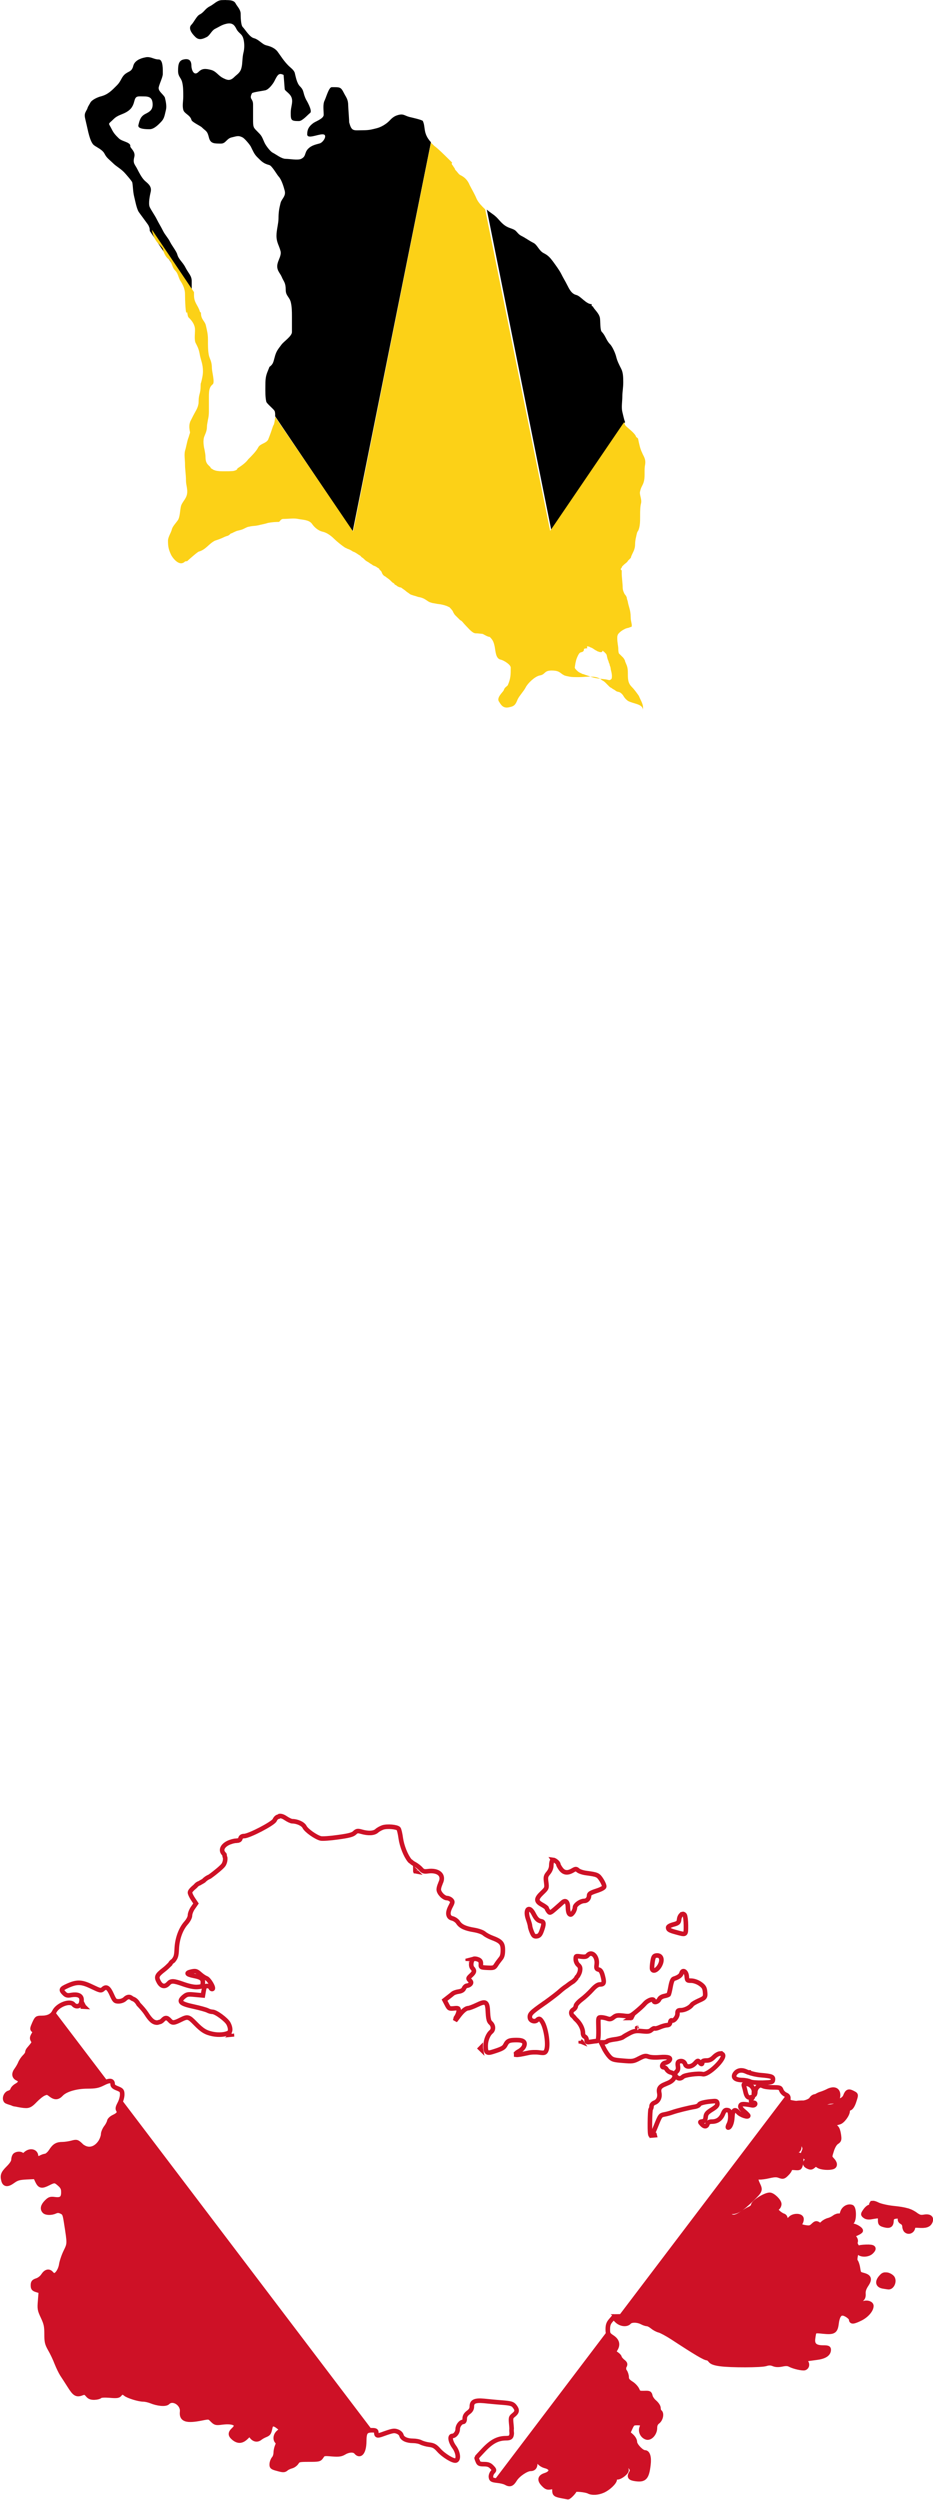<?xml version="1.0" encoding="UTF-8" standalone="no"?>
<svg
   xmlns:dc="http://purl.org/dc/elements/1.1/"
   xmlns:cc="http://creativecommons.org/ns#"
   xmlns:rdf="http://www.w3.org/1999/02/22-rdf-syntax-ns#"
   xmlns:svg="http://www.w3.org/2000/svg"
   xmlns="http://www.w3.org/2000/svg"
   xmlns:xlink="http://www.w3.org/1999/xlink"
   xmlns:sodipodi="http://sodipodi.sourceforge.net/DTD/sodipodi-0.dtd"
   xmlns:inkscape="http://www.inkscape.org/namespaces/inkscape"
   width="244.511"
   height="654.674"
   viewBox="0 0 9.169 24.55"
   id="svg2"
   version="1.1"
   inkscape:version="0.47 r22583"
   sodipodi:docname="ZZ.svg">
  <defs
     id="defs9">
    <inkscape:perspective
       sodipodi:type="inkscape:persp3d"
       inkscape:vp_x="0 : 240 : 1"
       inkscape:vp_y="0 : 1000 : 0"
       inkscape:vp_z="800 : 240 : 1"
       inkscape:persp3d-origin="400 : 160 : 1"
       id="perspective13" />
    <inkscape:perspective
       id="perspective2865"
       inkscape:persp3d-origin="0.5 : 0.33333333 : 1"
       inkscape:vp_z="1 : 0.5 : 1"
       inkscape:vp_y="0 : 1000 : 0"
       inkscape:vp_x="0 : 0.5 : 1"
       sodipodi:type="inkscape:persp3d" />
    <inkscape:perspective
       id="perspective2879"
       inkscape:persp3d-origin="0.5 : 0.33333333 : 1"
       inkscape:vp_z="1 : 0.5 : 1"
       inkscape:vp_y="0 : 1000 : 0"
       inkscape:vp_x="0 : 0.5 : 1"
       sodipodi:type="inkscape:persp3d" />
    <clipPath
       id="clipsun-1">
      <rect
         x="-69"
         y="-46"
         width="138"
         height="46"
         id="rect11-7" />
    </clipPath>
    <inkscape:perspective
       id="perspective2834"
       inkscape:persp3d-origin="0.5 : 0.33333333 : 1"
       inkscape:vp_z="1 : 0.5 : 1"
       inkscape:vp_y="0 : 1000 : 0"
       inkscape:vp_x="0 : 0.5 : 1"
       sodipodi:type="inkscape:persp3d" />
  </defs>
  <sodipodi:namedview
     pagecolor="#ffffff"
     bordercolor="#666666"
     borderopacity="1"
     objecttolerance="10"
     gridtolerance="10"
     guidetolerance="10"
     inkscape:pageopacity="0"
     inkscape:pageshadow="2"
     inkscape:window-width="1280"
     inkscape:window-height="1004"
     id="namedview7"
     showgrid="false"
     inkscape:zoom="0.7071068"
     inkscape:cx="389.99015"
     inkscape:cy="324.09793"
     inkscape:window-x="-8"
     inkscape:window-y="-8"
     inkscape:window-maximized="1"
     inkscape:current-layer="svg2" />
  <path
     style="fill:#ffffff;stroke:#ce1126;stroke-width:0.045;stroke-miterlimit:4;stroke-opacity:1;stroke-dasharray:none"
     d="m 2.739,17.84 c -0.017,0.002 -0.03,0.014 -0.04,0.035 -0.015,0.033 -0.251,0.156 -0.3,0.156 -0.02,0 -0.032,0.008 -0.036,0.023 -0.003,0.011 -0.01,0.018 -0.022,0.021 -0.006,4.08e-4 -0.013,0.001 -0.019,0.002 -4.077e-4,7.5e-5 -8.153e-4,-7.5e-5 -0.001,0 -0.02,0 -0.056,0.01 -0.082,0.023 -0.054,0.028 -0.071,0.07 -0.042,0.102 0.003,0.003 0.006,0.007 0.008,0.011 4.076e-4,8.16e-4 8.152e-4,0.002 0.001,0.002 0.001,0.01 0.003,0.02 0.007,0.029 0.002,0.023 -0.003,0.048 -0.016,0.069 -0.013,0.02 -0.076,0.073 -0.136,0.116 -0.023,0.009 -0.043,0.023 -0.061,0.042 -0.001,8.15e-4 -0.002,0.001 -0.004,0.002 -0.008,0.005 -0.015,0.009 -0.021,0.012 -0.005,0.003 -0.01,0.006 -0.015,0.009 -0.014,0.004 -0.027,0.013 -0.037,0.026 -0.001,0.001 -0.003,0.002 -0.004,0.004 -0.029,0.024 -0.052,0.047 -0.052,0.061 0,0.011 0.013,0.039 0.029,0.063 l 0.03,0.045 -0.03,0.043 c -0.017,0.024 -0.029,0.057 -0.029,0.074 0,0.019 -0.016,0.049 -0.039,0.075 -0.053,0.06 -0.087,0.156 -0.091,0.254 -0.003,0.067 -0.008,0.084 -0.034,0.116 -0.014,0.009 -0.025,0.019 -0.03,0.032 -0.021,0.021 -0.044,0.043 -0.063,0.057 -0.07,0.054 -0.076,0.07 -0.05,0.118 0.025,0.047 0.061,0.054 0.094,0.018 0.027,-0.03 0.049,-0.03 0.15,0.006 0.055,0.019 0.101,0.029 0.135,0.027 0.045,-0.003 0.051,-0.007 0.054,-0.033 0.005,-0.045 -0.012,-0.062 -0.086,-0.076 -0.076,-0.015 -0.084,-0.03 -0.021,-0.043 0.037,-0.008 0.047,-0.004 0.081,0.026 0.021,0.019 0.048,0.036 0.06,0.04 0.027,0.009 0.078,0.096 0.062,0.105 -0.006,0.004 -0.015,-6.11e-4 -0.019,-0.011 -0.004,-0.01 -0.019,-0.018 -0.034,-0.018 -0.022,0 -0.027,0.007 -0.034,0.046 l -0.008,0.047 -0.077,-0.007 c -0.072,-0.007 -0.081,-0.005 -0.113,0.022 -0.053,0.046 -0.031,0.067 0.101,0.095 0.06,0.013 0.12,0.03 0.134,0.037 0.014,0.008 0.036,0.014 0.049,0.014 0.033,0 0.138,0.077 0.158,0.117 0.02,0.039 0.021,0.076 0.004,0.087 -0.032,0.02 -0.099,0.026 -0.159,0.014 -0.069,-0.014 -0.104,-0.035 -0.172,-0.105 -0.065,-0.067 -0.075,-0.069 -0.141,-0.036 -0.07,0.035 -0.084,0.036 -0.111,0.006 -0.026,-0.029 -0.044,-0.029 -0.07,0 -0.006,0.006 -0.014,0.012 -0.023,0.016 -4.076e-4,1.5e-4 -8.152e-4,-1.5e-4 -0.001,0 -0.003,0.001 -0.006,0.001 -0.009,0.002 -0.007,0.002 -0.014,0.005 -0.02,0.005 -0.037,0 -0.065,-0.025 -0.107,-0.091 -0.017,-0.026 -0.046,-0.059 -0.075,-0.089 -2.025e-4,-6.11e-4 -0.001,-8.15e-4 -0.001,-0.001 -0.014,-0.027 -0.034,-0.046 -0.059,-0.054 -8.153e-4,-6.11e-4 -0.002,-8.15e-4 -0.002,-0.001 -0.009,-0.007 -0.017,-0.012 -0.022,-0.014 -0.016,-0.005 -0.033,0.001 -0.05,0.018 -0.015,0.014 -0.041,0.023 -0.063,0.023 -0.034,0 -0.04,-0.006 -0.066,-0.064 -0.032,-0.072 -0.054,-0.086 -0.086,-0.057 -0.021,0.019 -0.027,0.017 -0.111,-0.023 -0.101,-0.049 -0.147,-0.05 -0.241,-0.007 -0.062,0.028 -0.065,0.038 -0.03,0.073 0.02,0.02 0.033,0.023 0.069,0.016 0.06,-0.01 0.095,0.003 0.101,0.037 l 0,0.001 c 0.002,0.011 6.1125e-4,0.025 -0.004,0.041 -0.009,0.034 -0.051,0.042 -0.075,0.013 -0.034,-0.041 -0.155,0.004 -0.188,0.071 -0.02,0.041 -0.06,0.062 -0.123,0.062 -0.048,1.5e-4 -0.05,0.002 -0.074,0.055 -0.021,0.048 -0.022,0.056 -0.007,0.066 0.006,0.004 0.009,0.007 0.011,0.011 -4.0763e-4,0.004 -0.001,0.007 -0.001,0.011 0,4.07e-4 -4.08e-6,8.15e-4 0,0.001 -0.002,0.005 -0.005,0.012 -0.011,0.021 -0.015,0.026 -0.016,0.037 -0.005,0.055 0.014,0.023 0.013,0.024 -0.043,0.09 -0.007,0.008 -0.012,0.022 -0.012,0.03 0,0.009 -0.013,0.028 -0.028,0.042 -0.015,0.015 -0.034,0.043 -0.042,0.063 -0.008,0.02 -0.025,0.048 -0.036,0.063 -0.029,0.038 -0.026,0.07 0.008,0.086 0.039,0.018 0.036,0.046 -0.007,0.07 -0.02,0.011 -0.038,0.03 -0.041,0.042 -0.003,0.012 -0.019,0.025 -0.034,0.029 -0.031,0.008 -0.05,0.056 -0.03,0.08 0.005,0.006 0.028,0.013 0.054,0.021 0.001,4.07e-4 0.002,8.15e-4 0.004,0.001 0.01,0.006 0.022,0.01 0.035,0.011 8.1521e-4,2.2e-5 0.002,0 0.002,0 0.037,0.008 0.077,0.015 0.102,0.015 0.03,7.5e-5 0.049,-0.011 0.089,-0.053 0.028,-0.029 0.066,-0.06 0.086,-0.068 0.016,-0.007 0.026,-0.01 0.035,-0.008 0.009,0.002 0.018,0.008 0.032,0.019 0.041,0.032 0.07,0.031 0.103,-0.005 0.041,-0.044 0.147,-0.076 0.258,-0.076 0.079,-2.03e-4 0.104,-0.005 0.154,-0.03 0.064,-0.033 0.094,-0.03 0.094,0.008 0,0.018 0.013,0.029 0.047,0.042 0.042,0.017 0.047,0.023 0.047,0.061 0,0.023 -0.011,0.063 -0.025,0.088 -0.018,0.034 -0.022,0.05 -0.013,0.064 0.016,0.025 0.002,0.046 -0.046,0.068 -0.021,0.01 -0.041,0.028 -0.043,0.041 -0.002,0.013 -0.016,0.041 -0.032,0.061 -0.015,0.02 -0.028,0.051 -0.028,0.068 0,0.017 -0.011,0.048 -0.023,0.069 -0.045,0.073 -0.114,0.094 -0.173,0.057 -4.0763e-4,-1.5e-4 -0.001,1.5e-4 -0.001,0 -0.008,-0.005 -0.016,-0.011 -0.023,-0.019 -0.037,-0.035 -0.042,-0.036 -0.089,-0.023 -0.027,0.007 -0.068,0.013 -0.09,0.013 -0.055,0 -0.081,0.016 -0.114,0.068 -0.014,0.021 -0.028,0.035 -0.047,0.046 -0.022,0.003 -0.042,0.01 -0.06,0.021 -0.033,0.008 -0.04,0.003 -0.04,-0.016 0,-0.051 -0.06,-0.064 -0.104,-0.022 -0.018,0.017 -0.03,0.021 -0.033,0.012 -0.006,-0.018 -0.052,-0.018 -0.07,0 -0.008,0.008 -0.014,0.027 -0.014,0.043 0,0.02 -0.017,0.047 -0.052,0.082 -0.051,0.051 -0.059,0.072 -0.046,0.123 0.011,0.041 0.04,0.043 0.091,0.006 0.04,-0.029 0.061,-0.035 0.135,-0.039 l 0.087,-0.004 0.02,0.043 c 0.024,0.05 0.043,0.053 0.108,0.02 0.059,-0.03 0.067,-0.029 0.11,0.009 0.027,0.024 0.037,0.042 0.037,0.074 0.002,0.063 -0.02,0.083 -0.082,0.075 -0.045,-0.006 -0.054,-0.003 -0.084,0.027 -0.036,0.036 -0.043,0.068 -0.02,0.091 0.017,0.017 0.068,0.018 0.105,0.001 0.022,-0.01 0.037,-0.01 0.062,0.002 0.03,0.014 0.034,0.025 0.047,0.109 0.033,0.211 0.033,0.204 -0.006,0.285 -0.02,0.041 -0.039,0.099 -0.043,0.128 -0.008,0.052 -0.042,0.104 -0.069,0.104 -0.008,0 -0.021,-0.008 -0.029,-0.018 -0.023,-0.028 -0.053,-0.021 -0.079,0.019 -0.013,0.021 -0.04,0.042 -0.062,0.049 -0.033,0.011 -0.039,0.019 -0.039,0.048 0,0.029 0.006,0.036 0.039,0.046 l 0.039,0.012 -0.007,0.089 c -0.007,0.083 -0.006,0.093 0.027,0.163 0.03,0.064 0.036,0.09 0.036,0.166 0,0.08 0.004,0.097 0.035,0.152 0.02,0.034 0.049,0.095 0.064,0.135 0.016,0.04 0.04,0.09 0.055,0.113 0.015,0.023 0.048,0.073 0.073,0.113 0.049,0.078 0.068,0.09 0.12,0.07 0.019,-0.007 0.028,-0.008 0.037,-0.002 l 0.001,0.001 c 0.002,0.001 0.005,0.003 0.007,0.005 0.003,0.003 0.006,0.007 0.011,0.012 0.017,0.021 0.034,0.028 0.067,0.027 0.024,-6.11e-4 0.048,-0.007 0.055,-0.014 0.008,-0.008 0.043,-0.01 0.095,-0.006 0.068,0.006 0.086,0.004 0.098,-0.012 0.019,-0.023 0.033,-0.024 0.057,-0.004 0.025,0.021 0.131,0.054 0.175,0.054 0.02,0 0.053,0.008 0.074,0.016 0.067,0.028 0.146,0.035 0.166,0.014 0.051,-0.051 0.151,0.013 0.142,0.091 -0.009,0.078 0.041,0.095 0.195,0.064 0.07,-0.014 0.071,-0.014 0.102,0.018 0.029,0.029 0.036,0.031 0.095,0.023 0.119,-0.015 0.172,0.018 0.115,0.07 -0.037,0.034 -0.036,0.055 0.002,0.086 0.043,0.034 0.08,0.03 0.122,-0.012 0.019,-0.019 0.037,-0.033 0.037,-0.032 0.023,0.053 0.064,0.069 0.098,0.041 0.011,-0.009 0.034,-0.022 0.052,-0.029 0.033,-0.014 0.036,-0.019 0.048,-0.075 0.009,-0.04 0.036,-0.042 0.081,-0.006 l 0.033,0.027 -0.03,0.025 c -0.032,0.025 -0.04,0.07 -0.016,0.094 0.01,0.01 0.01,0.021 0,0.043 -0.007,0.016 -0.014,0.046 -0.014,0.066 0,0.02 -0.008,0.045 -0.018,0.056 -0.01,0.011 -0.02,0.035 -0.021,0.053 -0.002,0.03 0.002,0.034 0.059,0.049 0.054,0.015 0.064,0.014 0.082,-0.001 0.011,-0.01 0.034,-0.02 0.052,-0.025 0.017,-0.004 0.04,-0.02 0.05,-0.036 0.018,-0.027 0.025,-0.029 0.122,-0.029 0.098,0 0.104,-0.001 0.123,-0.03 0.019,-0.029 0.023,-0.03 0.103,-0.023 0.069,0.005 0.089,0.002 0.12,-0.016 0.044,-0.027 0.097,-0.029 0.117,-0.005 0.041,0.05 0.079,-4.09e-4 0.08,-0.104 4.076e-4,-0.092 0.014,-0.11 0.08,-0.11 0.03,0 0.039,0.005 0.039,0.021 0,0.033 0.011,0.036 0.056,0.02 0.106,-0.038 0.118,-0.04 0.151,-0.028 0.019,0.007 0.036,0.022 0.04,0.037 0.008,0.033 0.053,0.054 0.114,0.054 0.026,0 0.06,0.006 0.077,0.015 0.017,0.009 0.055,0.02 0.083,0.023 0.042,0.005 0.06,0.016 0.093,0.053 0.047,0.053 0.144,0.112 0.169,0.102 0.03,-0.011 0.021,-0.081 -0.018,-0.134 -0.037,-0.051 -0.046,-0.107 -0.018,-0.107 0.026,0 0.053,-0.034 0.053,-0.067 0,-0.033 0.029,-0.071 0.054,-0.071 0.009,0 0.015,-0.013 0.015,-0.033 0,-0.023 0.011,-0.041 0.035,-0.059 0.025,-0.018 0.035,-0.035 0.035,-0.06 0,-0.048 0.031,-0.062 0.12,-0.054 0.039,0.004 0.118,0.012 0.175,0.016 0.088,0.007 0.105,0.012 0.124,0.035 0.03,0.037 0.028,0.058 -0.008,0.087 -0.029,0.023 -0.03,0.027 -0.022,0.103 0.001,0.013 0.001,0.02 0.002,0.03 -4.087e-4,0.005 -0.001,0.009 -0.001,0.014 0,0.011 6.113e-4,0.021 0.002,0.032 1.125e-4,6.11e-4 -1.5e-4,0.001 0,0.002 -0.002,0.039 -0.017,0.047 -0.054,0.047 -0.08,0 -0.14,0.03 -0.218,0.111 -0.04,0.042 -0.074,0.079 -0.074,0.081 0,0.002 0.005,0.018 0.012,0.034 0.01,0.026 0.019,0.029 0.062,0.029 0.039,0 0.056,0.007 0.077,0.029 0.026,0.028 0.026,0.029 0.007,0.05 -0.011,0.012 -0.019,0.036 -0.016,0.05 0.003,0.023 0.012,0.027 0.062,0.033 0.032,0.003 0.069,0.012 0.083,0.02 0.041,0.023 0.06,0.017 0.09,-0.032 0.03,-0.048 0.113,-0.104 0.154,-0.104 0.037,0 0.052,-0.027 0.043,-0.077 -0.012,-0.065 -0.024,-0.082 -0.076,-0.109 -0.058,-0.03 -0.054,-0.037 0.013,-0.022 0.059,0.013 0.08,0.037 0.081,0.087 4.087e-4,0.041 0.037,0.081 0.084,0.093 0.072,0.018 0.071,0.068 -0.002,0.091 -0.052,0.017 -0.058,0.047 -0.016,0.09 0.028,0.029 0.04,0.033 0.071,0.027 0.036,-0.007 0.037,-0.005 0.037,0.028 0,0.04 0.007,0.046 0.073,0.059 0.027,0.005 0.053,0.01 0.059,0.011 0.011,0.002 0.066,-0.056 0.066,-0.069 0,-0.013 0.111,-0.002 0.139,0.013 0.032,0.017 0.088,0.014 0.137,-0.007 0.053,-0.022 0.118,-0.083 0.118,-0.111 0,-0.014 0.008,-0.021 0.027,-0.021 0.028,0 0.089,-0.047 0.089,-0.069 0,-0.024 -0.047,-0.059 -0.08,-0.059 -0.033,0 -0.048,-0.017 -0.048,-0.056 1.875e-4,-0.016 0.004,-0.014 0.02,0.007 0.011,0.014 0.046,0.032 0.077,0.04 0.067,0.018 0.1,0.056 0.079,0.091 -0.025,0.04 -0.016,0.054 0.039,0.062 0.09,0.013 0.113,-0.011 0.128,-0.139 0.009,-0.075 -0.005,-0.121 -0.035,-0.121 -0.014,0 -0.036,-0.014 -0.055,-0.033 -0.002,-0.002 -0.004,-0.004 -0.006,-0.006 -0.021,-0.022 -0.037,-0.047 -0.037,-0.063 0,-0.018 -0.013,-0.041 -0.034,-0.06 l -0.033,-0.029 0.022,-0.049 c 0.021,-0.045 0.026,-0.049 0.067,-0.049 0.055,0 0.06,0.005 0.045,0.046 -0.015,0.039 0.01,0.085 0.05,0.096 0.036,0.009 0.08,-0.041 0.08,-0.093 0,-0.029 0.008,-0.047 0.029,-0.063 0.03,-0.023 0.041,-0.082 0.018,-0.096 -0.006,-0.004 -0.012,-0.02 -0.012,-0.035 0,-0.017 -0.015,-0.039 -0.037,-0.059 -0.021,-0.017 -0.04,-0.045 -0.043,-0.062 -0.006,-0.028 -0.012,-0.03 -0.061,-0.028 -0.021,6.11e-4 -0.033,4.09e-4 -0.042,-0.002 -0.004,-0.002 -0.008,-0.004 -0.012,-0.006 l -0.001,-0.001 c -0.005,-0.005 -0.008,-0.012 -0.013,-0.023 -0.008,-0.019 -0.034,-0.048 -0.059,-0.063 -0.034,-0.022 -0.045,-0.036 -0.045,-0.061 0,-0.018 -0.008,-0.043 -0.018,-0.057 -0.004,-0.005 -0.006,-0.01 -0.008,-0.014 -4.088e-4,-0.008 1.125e-4,-0.016 -0.001,-0.023 0.001,-0.004 0.002,-0.008 0.005,-0.013 0.012,-0.022 0.009,-0.029 -0.018,-0.05 -0.007,-0.006 -0.012,-0.012 -0.018,-0.018 -6.112e-4,-4.08e-4 -8.137e-4,-0.002 -0.001,-0.002 -0.003,-0.004 -0.006,-0.007 -0.009,-0.011 -0.002,-0.003 -0.002,-0.005 -0.002,-0.007 0,-0.007 -0.013,-0.021 -0.029,-0.032 -0.029,-0.019 -0.028,-0.02 -0.009,-0.052 0.026,-0.044 0.014,-0.083 -0.036,-0.115 -0.018,-0.012 -0.028,-0.02 -0.034,-0.03 -0.006,-0.011 -0.007,-0.024 -0.007,-0.047 0,-0.038 0.007,-0.06 0.028,-0.084 l 0.028,-0.033 0.034,0.033 c 0.037,0.036 0.096,0.042 0.12,0.014 0.019,-0.022 0.08,-0.022 0.123,0 0.018,0.01 0.042,0.018 0.053,0.018 0.011,3.7e-5 0.034,0.012 0.052,0.027 0.018,0.015 0.049,0.032 0.068,0.036 0.019,0.005 0.077,0.036 0.128,0.069 0.237,0.155 0.32,0.204 0.345,0.204 0.007,0 0.02,0.01 0.03,0.023 0.013,0.017 0.042,0.027 0.094,0.034 0.104,0.015 0.405,0.014 0.451,-0.001 0.028,-0.009 0.048,-0.009 0.073,0.001 0.024,0.01 0.048,0.011 0.084,0.004 0.038,-0.008 0.059,-0.008 0.081,0.004 0.038,0.02 0.124,0.039 0.143,0.032 0.025,-0.01 0.03,-0.041 0.009,-0.063 -0.005,-0.006 -0.009,-0.011 -0.011,-0.015 0.001,-0.002 0.003,-0.005 0.005,-0.007 0.006,-8.14e-4 0.013,-0.003 0.019,-0.004 0.006,-0.001 0.047,-0.006 0.09,-0.012 0.083,-0.01 0.124,-0.036 0.124,-0.079 0,-0.017 -0.009,-0.021 -0.057,-0.021 -0.077,0 -0.106,-0.028 -0.097,-0.09 0.011,-0.079 0.008,-0.077 0.096,-0.068 0.108,0.011 0.125,0.001 0.135,-0.081 0.008,-0.064 0.028,-0.097 0.057,-0.097 0.003,0 0.005,6.11e-4 0.008,0.001 0.001,1.87e-4 0.002,-4.09e-4 0.004,0 0.001,4.09e-4 0.002,0.001 0.004,0.001 0.03,0.009 0.071,0.04 0.071,0.057 1.125e-4,0.028 0.022,0.026 0.093,-0.009 0.059,-0.03 0.105,-0.083 0.105,-0.123 3.68e-5,-0.023 -0.038,-0.037 -0.07,-0.027 -0.013,0.004 -0.031,0.002 -0.041,-0.004 -6.112e-4,-4.09e-4 -8.138e-4,-0.001 -0.001,-0.001 -8.138e-4,-0.001 -0.001,-0.003 -0.002,-0.004 -1.873e-4,-0.005 -8.137e-4,-0.01 -0.002,-0.015 0.003,-0.003 0.007,-0.006 0.013,-0.009 0.021,-0.015 0.027,-0.029 0.025,-0.06 -0.002,-0.028 0.007,-0.055 0.029,-0.088 0.038,-0.057 0.029,-0.08 -0.034,-0.096 -0.038,-0.01 -0.041,-0.015 -0.048,-0.063 -0.004,-0.029 -0.014,-0.059 -0.021,-0.068 -0.01,-0.012 -0.009,-0.032 0.002,-0.08 0.012,-0.048 0.011,-0.066 0.001,-0.079 -0.007,-0.009 -0.01,-0.026 -0.006,-0.036 0.004,-0.011 -0.001,-0.028 -0.013,-0.041 -0.019,-0.021 -0.018,-0.023 0.022,-0.04 0.023,-0.01 0.042,-0.022 0.042,-0.028 0,-0.016 -0.054,-0.048 -0.081,-0.048 -0.014,0 -0.022,-0.004 -0.023,-0.011 -0.001,-0.006 0.004,-0.015 0.016,-0.025 0.025,-0.021 0.024,-0.138 -0.001,-0.148 -0.035,-0.013 -0.079,0.012 -0.091,0.053 -0.008,0.028 -0.016,0.037 -0.032,0.033 -0.011,-0.003 -0.032,0.004 -0.047,0.015 -0.014,0.011 -0.04,0.024 -0.057,0.028 -0.018,0.004 -0.044,0.018 -0.056,0.03 -0.019,0.019 -0.027,0.021 -0.046,0.009 -0.019,-0.012 -0.026,-0.01 -0.05,0.013 -0.024,0.023 -0.036,0.025 -0.076,0.019 -0.055,-0.009 -0.065,-0.02 -0.046,-0.05 0.007,-0.012 0.01,-0.031 0.006,-0.041 -0.011,-0.028 -0.08,-0.026 -0.107,0.004 -0.015,0.016 -0.036,0.026 -0.046,0.023 -1.875e-4,-1.88e-4 -0.001,1.87e-4 -0.001,0 -0.002,-6.12e-4 -0.003,-0.002 -0.004,-0.004 -4.088e-4,-0.001 -1.875e-4,-0.003 0,-0.005 0.004,-0.024 -0.003,-0.037 -0.023,-0.043 -0.012,-0.004 -0.035,-0.019 -0.05,-0.034 -0.028,-0.026 -0.028,-0.027 -0.007,-0.04 0.012,-0.007 0.021,-0.025 0.021,-0.039 0,-0.03 -0.063,-0.091 -0.094,-0.091 -0.046,0 -0.162,0.074 -0.162,0.104 0,0.01 -0.015,0.024 -0.034,0.033 -0.019,0.008 -0.053,0.029 -0.076,0.045 -0.065,0.044 -0.099,0.047 -0.134,0.009 l -0.028,-0.032 0.049,0.007 c 0.057,0.007 0.102,-0.02 0.21,-0.124 0.084,-0.081 0.086,-0.088 0.059,-0.145 -0.026,-0.053 -0.021,-0.073 0.016,-0.069 0.014,0.001 0.056,-0.004 0.094,-0.013 0.053,-0.012 0.075,-0.013 0.103,-0.002 0.033,0.012 0.04,0.011 0.069,-0.018 0.018,-0.017 0.032,-0.038 0.032,-0.047 0,-0.012 0.014,-0.016 0.049,-0.013 0.045,0.004 0.048,0.002 0.057,-0.03 0.005,-0.019 0.007,-0.05 0.004,-0.068 -0.006,-0.031 -0.011,-0.033 -0.053,-0.029 -0.056,0.005 -0.058,-0.009 -0.005,-0.032 0.037,-0.015 0.041,-0.021 0.041,-0.063 0,-0.056 0.011,-0.058 0.039,-0.007 0.018,0.033 0.018,0.043 0.006,0.07 -0.013,0.029 -0.012,0.034 0.014,0.054 0.023,0.017 0.026,0.025 0.014,0.036 -0.023,0.023 -0.018,0.043 0.014,0.057 0.024,0.011 0.033,0.01 0.052,-0.007 0.021,-0.019 0.025,-0.018 0.049,-0.001 0.026,0.018 0.107,0.024 0.142,0.011 0.026,-0.01 0.023,-0.039 -0.007,-0.07 -0.025,-0.027 -0.025,-0.027 -0.005,-0.09 0.013,-0.041 0.031,-0.071 0.049,-0.083 0.026,-0.017 0.028,-0.024 0.021,-0.073 -0.01,-0.068 -0.03,-0.09 -0.066,-0.074 -0.029,0.013 -0.056,0.008 -0.056,-0.009 0,-0.006 0.011,-0.011 0.023,-0.011 0.012,0 0.035,-0.005 0.049,-0.011 0.015,-0.006 0.039,-0.014 0.055,-0.018 0.031,-0.007 0.082,-0.075 0.082,-0.11 0,-0.012 0.009,-0.024 0.021,-0.027 0.013,-0.004 0.029,-0.028 0.041,-0.064 0.024,-0.074 0.024,-0.068 -0.014,-0.088 -0.038,-0.02 -0.053,-0.013 -0.07,0.032 -0.007,0.019 -0.026,0.036 -0.046,0.043 -0.018,0.006 -0.039,0.022 -0.045,0.035 -0.009,0.019 -0.024,0.025 -0.083,0.029 -0.041,0.003 -0.071,2.02e-4 -0.071,-0.006 0,-0.015 0.073,-0.048 0.104,-0.048 0.046,0 0.069,-0.022 0.069,-0.063 0,-0.054 -0.043,-0.069 -0.105,-0.036 -0.017,0.009 -0.05,0.022 -0.074,0.029 -0.011,0.004 -0.026,0.012 -0.04,0.02 -4.087e-4,1.87e-4 -8.137e-4,-1.88e-4 -0.001,0 -0.02,4.08e-4 -0.037,0.014 -0.046,0.033 -0.02,0.015 -0.043,0.025 -0.07,0.03 -0.001,-3.7e-5 -0.002,3.7e-5 -0.004,0 -0.005,-1.88e-4 -0.01,0 -0.015,0 -0.019,0 -0.037,0.001 -0.054,0.004 -0.01,-6.11e-4 -0.021,-0.002 -0.032,-0.004 -0.02,-0.003 -0.031,-0.006 -0.039,-0.009 -0.003,-0.006 -0.006,-0.011 -0.009,-0.016 -7.5e-5,-0.004 -6.112e-4,-0.007 0,-0.012 0.003,-0.023 -0.004,-0.033 -0.027,-0.043 -0.016,-0.007 -0.035,-0.026 -0.041,-0.042 -0.01,-0.027 -0.016,-0.029 -0.08,-0.029 -0.038,0 -0.083,-0.005 -0.1,-0.013 -0.025,-0.011 -0.033,-0.011 -0.053,0.007 -0.013,0.012 -0.023,0.033 -0.023,0.048 0,0.015 -0.004,0.028 -0.009,0.032 -0.005,0.003 -0.007,-0.007 -0.005,-0.025 0.006,-0.04 -0.034,-0.084 -0.075,-0.084 -0.026,0 -0.028,0.004 -0.021,0.027 0.004,0.014 0.011,0.039 0.014,0.055 0.01,0.044 0.026,0.059 0.054,0.05 0.021,-0.007 0.023,-0.006 0.009,0.011 -0.018,0.021 -0.009,0.043 0.018,0.043 0.01,0 0.016,0.006 0.013,0.014 -0.003,0.008 -0.016,0.013 -0.028,0.011 -0.089,-0.016 -0.109,-0.016 -0.116,0.004 -0.005,0.014 0.006,0.031 0.035,0.055 0.023,0.019 0.042,0.039 0.042,0.043 0,0.02 -0.075,-0.005 -0.1,-0.033 -0.034,-0.039 -0.054,-0.021 -0.057,0.049 -0.002,0.053 -0.022,0.101 -0.041,0.101 -0.006,0 -0.003,-0.016 0.007,-0.035 0.011,-0.021 0.016,-0.056 0.014,-0.084 -0.003,-0.04 -0.007,-0.05 -0.029,-0.053 -0.021,-0.003 -0.03,0.005 -0.043,0.037 -0.021,0.051 -0.058,0.076 -0.107,0.076 -0.027,0 -0.039,0.007 -0.045,0.023 -0.009,0.029 -0.031,0.03 -0.057,0.001 -0.019,-0.021 -0.019,-0.022 0.007,-0.026 0.021,-0.003 0.029,-0.012 0.032,-0.042 0.003,-0.032 0.013,-0.044 0.061,-0.074 0.044,-0.027 0.057,-0.042 0.054,-0.061 -0.003,-0.02 -0.01,-0.024 -0.037,-0.022 -0.083,0.006 -0.136,0.019 -0.142,0.034 -0.003,0.009 -0.025,0.019 -0.048,0.022 -0.051,0.008 -0.169,0.037 -0.217,0.054 -0.019,0.007 -0.052,0.016 -0.074,0.02 -0.043,0.008 -0.043,0.008 -0.088,0.12 -0.05,0.124 -0.058,0.119 -0.057,-0.033 4.088e-4,-0.073 0.004,-0.135 0.008,-0.139 0.004,-0.004 0.008,-0.017 0.008,-0.029 0,-0.012 0.012,-0.027 0.028,-0.033 0.038,-0.014 0.057,-0.052 0.048,-0.097 -0.007,-0.036 0.001,-0.056 0.035,-0.075 0.003,-0.002 0.009,-0.004 0.013,-0.006 0.009,-0.004 0.018,-0.008 0.03,-0.013 0.078,-0.029 0.099,-0.091 0.035,-0.107 -0.01,-0.002 -0.02,-0.008 -0.028,-0.015 -0.002,-0.002 -0.003,-0.003 -0.005,-0.005 -0.003,-0.003 -0.005,-0.006 -0.007,-0.009 -0.006,-0.012 -0.019,-0.021 -0.029,-0.021 -0.028,0 -0.014,-0.04 0.015,-0.045 0.014,-0.002 0.031,-0.011 0.039,-0.021 0.024,-0.029 -0.01,-0.04 -0.095,-0.033 -0.045,0.004 -0.09,0.001 -0.109,-0.006 -0.028,-0.011 -0.043,-0.008 -0.093,0.018 -0.055,0.029 -0.064,0.03 -0.158,0.022 -0.09,-0.007 -0.105,-0.011 -0.132,-0.04 -0.017,-0.018 -0.043,-0.056 -0.057,-0.086 l -0.027,-0.054 0.027,0 c 0.015,0 0.03,-0.005 0.034,-0.011 0.004,-0.006 0.037,-0.014 0.074,-0.019 0.037,-0.004 0.074,-0.015 0.083,-0.023 0.01,-0.008 0.04,-0.025 0.067,-0.039 0.04,-0.02 0.06,-0.024 0.118,-0.018 0.058,0.006 0.074,0.004 0.093,-0.013 0.006,-0.005 0.013,-0.01 0.019,-0.013 0.001,-4.08e-4 0.001,-8.16e-4 0.002,-0.001 0.002,-6.12e-4 0.004,-6.12e-4 0.006,-0.001 0.002,-1.88e-4 0.005,4.07e-4 0.006,0.001 0.005,0.003 0.027,-0.002 0.049,-0.012 0.022,-0.01 0.054,-0.019 0.07,-0.02 0.021,-0.001 0.029,-0.008 0.032,-0.027 0.002,-0.014 0.009,-0.024 0.015,-0.02 0.019,0.012 0.057,-0.031 0.057,-0.066 0,-0.029 0.004,-0.034 0.035,-0.034 0.036,0 0.09,-0.027 0.107,-0.054 0.005,-0.008 0.036,-0.026 0.067,-0.04 0.064,-0.028 0.068,-0.034 0.061,-0.094 -0.004,-0.034 -0.015,-0.049 -0.05,-0.073 -0.027,-0.018 -0.062,-0.029 -0.086,-0.029 -0.038,0 -0.04,-0.002 -0.043,-0.043 -0.004,-0.049 -0.041,-0.07 -0.052,-0.029 -0.006,0.021 -0.03,0.039 -0.075,0.053 -0.013,0.004 -0.023,0.03 -0.032,0.079 -0.007,0.04 -0.016,0.074 -0.019,0.077 -0.003,0.003 -0.022,0.01 -0.043,0.014 -0.024,0.005 -0.043,0.017 -0.05,0.033 -0.011,0.025 -0.052,0.036 -0.052,0.014 0,-0.027 -0.057,-0.009 -0.089,0.027 -0.018,0.021 -0.058,0.057 -0.089,0.082 -0.054,0.044 -0.058,0.045 -0.123,0.037 -0.057,-0.006 -0.071,-0.004 -0.096,0.016 -0.024,0.019 -0.036,0.021 -0.061,0.012 -0.017,-0.006 -0.044,-0.012 -0.06,-0.012 -0.028,0 -0.029,0.002 -0.027,0.079 0.003,0.12 -0.001,0.153 -0.016,0.154 -0.008,7.5e-5 -0.033,0.003 -0.057,0.007 -0.039,0.006 -0.043,0.005 -0.043,-0.018 0,-0.014 -0.008,-0.028 -0.018,-0.032 -0.01,-0.004 -0.018,-0.02 -0.018,-0.035 0,-0.044 -0.027,-0.097 -0.07,-0.136 -1.874e-4,-4.08e-4 1.875e-4,-0.001 0,-0.001 -0.001,-8.16e-4 -0.003,-0.001 -0.004,-0.002 -0.01,-0.014 -0.021,-0.027 -0.033,-0.036 -0.014,-0.024 -0.009,-0.043 0.014,-0.057 0.013,-0.008 0.023,-0.024 0.023,-0.035 0,-0.011 0.025,-0.04 0.056,-0.063 0.031,-0.023 0.077,-0.066 0.103,-0.095 0.032,-0.036 0.058,-0.053 0.077,-0.053 0.041,0 0.046,-0.016 0.029,-0.082 -0.011,-0.043 -0.022,-0.06 -0.041,-0.064 -0.022,-0.006 -0.024,-0.012 -0.019,-0.052 0.01,-0.078 -0.05,-0.136 -0.09,-0.087 -0.011,0.013 -0.027,0.016 -0.066,0.011 -0.05,-0.007 -0.05,-0.007 -0.05,0.027 0,0.02 0.011,0.044 0.025,0.056 0.019,0.017 0.022,0.03 0.016,0.062 -0.003,0.014 -0.011,0.031 -0.021,0.047 -0.008,0.007 -0.014,0.014 -0.015,0.022 -0.008,0.01 -0.018,0.02 -0.028,0.029 -0.019,0.012 -0.037,0.024 -0.056,0.039 -0.004,0.003 -0.008,0.006 -0.012,0.009 -0.019,0.012 -0.042,0.03 -0.06,0.046 -0.021,0.02 -0.085,0.069 -0.146,0.113 -0.003,0.003 -0.007,0.005 -0.011,0.007 -0.002,0.001 -0.003,0.002 -0.005,0.004 -0.129,0.09 -0.142,0.105 -0.137,0.141 0.004,0.03 0.049,0.044 0.07,0.022 0.019,-0.019 0.029,-0.016 0.049,0.015 0.041,0.063 0.066,0.238 0.04,0.287 -0.011,0.021 -0.02,0.023 -0.069,0.016 -0.031,-0.004 -0.079,-0.003 -0.107,0.004 -0.068,0.015 -0.104,0.021 -0.118,0.019 0,-0.005 -1.125e-4,-0.01 -0.001,-0.015 0.006,-0.006 0.017,-0.014 0.029,-0.02 0.019,-0.01 0.041,-0.031 0.048,-0.047 0.019,-0.043 -0.004,-0.063 -0.071,-0.063 -0.072,0 -0.09,0.007 -0.11,0.046 -0.006,0.012 -0.012,0.02 -0.022,0.028 -0.001,8.15e-4 -0.002,0.001 -0.004,0.002 -0.002,10e-4 -0.003,0.003 -0.005,0.004 -0.001,6.11e-4 -0.001,8.15e-4 -0.002,0.001 -0.018,0.01 -0.046,0.02 -0.094,0.035 -0.056,0.018 -0.069,0.006 -0.068,-0.062 8.138e-4,-0.053 0.023,-0.109 0.054,-0.135 0.025,-0.021 0.023,-0.062 -0.005,-0.087 -0.008,-0.007 -0.014,-0.017 -0.018,-0.03 -8.138e-4,-0.006 -0.002,-0.013 -0.004,-0.019 -0.002,-0.014 -0.004,-0.03 -0.005,-0.053 -0.004,-0.108 -0.019,-0.118 -0.108,-0.075 -0.035,0.017 -0.073,0.031 -0.084,0.032 -0.027,4.08e-4 -0.062,0.031 -0.105,0.091 -0.011,0.015 -0.019,0.025 -0.025,0.032 0.003,-0.01 0.005,-0.019 0.007,-0.028 0.002,-0.003 0.002,-0.005 0.005,-0.008 0.013,-0.019 0.023,-0.047 0.023,-0.062 7.5e-5,-0.025 -0.005,-0.028 -0.048,-0.023 -0.045,0.004 -0.048,0.002 -0.069,-0.039 l -0.022,-0.042 0.032,-0.025 c 0.017,-0.013 0.04,-0.031 0.049,-0.039 0.009,-0.008 0.035,-0.017 0.057,-0.02 0.028,-0.004 0.045,-0.014 0.053,-0.032 0.006,-0.014 0.02,-0.026 0.03,-0.026 0.01,0 0.025,-0.007 0.033,-0.016 0.01,-0.013 0.009,-0.021 -0.006,-0.036 -0.018,-0.018 -0.018,-0.021 0.011,-0.048 0.035,-0.032 0.038,-0.047 0.014,-0.073 -0.02,-0.022 -0.011,-0.081 0.013,-0.09 0.009,-0.004 0.029,-0.001 0.045,0.006 0.021,0.009 0.027,0.02 0.026,0.045 -0.002,0.032 -0.001,0.033 0.063,0.036 0.062,0.003 0.068,0.001 0.087,-0.029 0.011,-0.018 0.031,-0.044 0.043,-0.059 0.017,-0.019 0.023,-0.043 0.023,-0.086 0,-0.067 -0.018,-0.087 -0.109,-0.121 -0.029,-0.011 -0.063,-0.03 -0.076,-0.042 -0.014,-0.012 -0.056,-0.027 -0.097,-0.034 -0.087,-0.014 -0.133,-0.035 -0.158,-0.074 -0.01,-0.016 -0.035,-0.034 -0.055,-0.039 -0.017,-0.004 -0.029,-0.012 -0.035,-0.025 -8.137e-4,-0.001 -0.002,-0.003 -0.002,-0.005 -0.008,-0.02 -0.002,-0.05 0.018,-0.088 0.022,-0.042 0.022,-0.048 0.006,-0.064 -0.01,-0.01 -0.028,-0.018 -0.041,-0.018 -0.014,0 -0.031,-0.01 -0.046,-0.023 -0.002,-0.002 -0.004,-0.005 -0.007,-0.007 -0.016,-0.017 -0.028,-0.038 -0.028,-0.055 0,-0.013 0.006,-0.034 0.014,-0.053 8.138e-4,-0.002 0.002,-0.003 0.002,-0.005 0.001,-0.002 0.001,-0.004 0.002,-0.006 0.038,-0.076 -0.02,-0.129 -0.125,-0.115 -0.039,0.005 -0.049,0.001 -0.07,-0.023 -0.014,-0.016 -0.042,-0.037 -0.061,-0.047 -0.008,-0.004 -0.016,-0.009 -0.023,-0.014 -0.006,-0.006 -0.012,-0.011 -0.019,-0.015 -0.002,-0.002 -0.006,-0.005 -0.007,-0.007 -0.039,-0.049 -0.075,-0.141 -0.086,-0.216 -0.006,-0.045 -0.016,-0.088 -0.022,-0.095 -0.016,-0.019 -0.113,-0.027 -0.155,-0.013 -0.02,0.007 -0.047,0.022 -0.06,0.034 -0.027,0.024 -0.082,0.027 -0.149,0.008 -0.039,-0.011 -0.047,-0.009 -0.069,0.012 -0.019,0.018 -0.059,0.028 -0.163,0.042 -0.076,0.011 -0.152,0.016 -0.169,0.012 -0.048,-0.012 -0.142,-0.078 -0.159,-0.113 -0.015,-0.03 -0.072,-0.056 -0.122,-0.056 -0.01,-3.5e-5 -0.038,-0.013 -0.062,-0.029 -0.025,-0.017 -0.045,-0.024 -0.062,-0.022 z m 2.698,0.427 c -0.002,-1.88e-4 -0.004,1.5e-4 -0.006,0.001 -0.007,0.004 -0.013,0.027 -0.013,0.049 0,0.027 -0.01,0.053 -0.029,0.076 -0.026,0.031 -0.028,0.042 -0.021,0.093 0.007,0.056 0.006,0.058 -0.041,0.103 -0.061,0.058 -0.061,0.083 -0.001,0.116 0.026,0.014 0.047,0.03 0.047,0.034 0,0.004 0.006,0.017 0.015,0.029 0.015,0.021 0.018,0.021 0.067,-0.021 0.028,-0.024 0.059,-0.052 0.07,-0.062 0.032,-0.03 0.056,-0.011 0.056,0.046 0,0.028 0.006,0.056 0.014,0.064 0.012,0.012 0.019,0.009 0.035,-0.011 0.011,-0.014 0.02,-0.037 0.02,-0.05 0,-0.003 8.138e-4,-0.007 0.002,-0.011 0.011,-0.025 0.057,-0.055 0.089,-0.055 0.027,0 0.048,-0.023 0.048,-0.052 3.64e-5,-0.019 0.015,-0.028 0.073,-0.047 0.044,-0.014 0.074,-0.03 0.076,-0.041 0.002,-0.01 -0.011,-0.041 -0.028,-0.067 -0.032,-0.049 -0.039,-0.052 -0.15,-0.067 -0.032,-0.004 -0.067,-0.016 -0.079,-0.026 -0.019,-0.017 -0.023,-0.017 -0.054,0.001 -0.05,0.029 -0.086,0.024 -0.115,-0.015 -0.014,-0.019 -0.025,-0.039 -0.025,-0.045 0,-0.016 -0.034,-0.043 -0.052,-0.045 z m -1.356,0.105 0.005,0.005 c -0.001,-1.87e-4 -0.002,-0.001 -0.004,-0.001 -4.088e-4,-0.001 -0.001,-0.002 -0.001,-0.004 z m 1.112,0.377 c -0.016,0.006 -0.022,0.043 -0.004,0.095 0.011,0.03 0.02,0.062 0.02,0.071 0,0.009 0.008,0.036 0.018,0.06 0.015,0.036 0.023,0.043 0.048,0.04 0.023,-0.003 0.034,-0.015 0.047,-0.05 0.025,-0.068 0.025,-0.092 -0.002,-0.097 -0.033,-0.006 -0.05,-0.022 -0.076,-0.073 -0.019,-0.037 -0.038,-0.051 -0.05,-0.046 z m 1.514,0.048 c -0.015,0.004 -0.03,0.025 -0.033,0.053 -0.003,0.03 -0.01,0.037 -0.055,0.049 -0.031,0.008 -0.053,0.02 -0.053,0.03 0,0.021 0.013,0.029 0.08,0.047 0.098,0.027 0.095,0.028 0.095,-0.067 -1.125e-4,-0.046 -0.006,-0.092 -0.012,-0.102 -0.004,-0.006 -0.01,-0.01 -0.015,-0.011 -0.002,-1.88e-4 -0.005,-6.12e-4 -0.007,0 z m -0.257,0.407 c -0.024,0.003 -0.029,0.013 -0.037,0.061 -0.005,0.031 -0.007,0.064 -0.004,0.073 0.013,0.035 0.067,-0.003 0.086,-0.061 0.015,-0.047 -0.004,-0.078 -0.045,-0.073 z m -1.852,0.045 c -6.113e-4,0.001 -6.113e-4,0.003 -0.001,0.005 -1.875e-4,-0.001 -0.001,-0.002 -0.001,-0.004 8.137e-4,-4.08e-4 0.001,-8.16e-4 0.002,-0.001 z m -3.776,0.452 c 0.001,0.002 0.003,0.003 0.005,0.005 -0.002,-1.5e-4 -0.004,1.12e-4 -0.006,0 6.1125e-4,-0.002 8.1526e-4,-0.003 0.001,-0.005 z m 5.382,0.116 c -4.088e-4,8.15e-4 -8.138e-4,0.002 -0.001,0.002 -0.001,-1.87e-4 -0.002,-10e-4 -0.004,-0.001 0.001,-6.11e-4 0.003,-6.11e-4 0.005,-0.001 z m 0.057,0.098 0.001,0 c 1.875e-4,2.03e-4 8.137e-4,0.001 0.001,0.001 -8.138e-4,-1.5e-4 -0.002,1.13e-4 -0.002,0 1.875e-4,-1.87e-4 -1.5e-4,-0.001 0,-0.001 z m -3.983,0.059 c 6.113e-4,0.003 8.153e-4,0.005 0.001,0.008 -0.003,6.11e-4 -0.006,8.15e-4 -0.009,0.001 8.153e-4,-8.15e-4 0.001,-0.001 0.002,-0.002 0.002,-0.002 0.004,-0.005 0.006,-0.007 z m 3.429,0.068 c 0.002,0.003 0.004,0.005 0.006,0.008 -0.002,-8.15e-4 -0.004,-6.11e-4 -0.006,-0.001 -7.5e-5,-0.002 1.125e-4,-0.005 0,-0.007 z m -0.983,0.071 c 4.087e-4,0.003 6.112e-4,0.006 0.001,0.008 -0.001,-0.001 -0.003,-0.002 -0.005,-0.004 0.001,-0.001 0.002,-0.003 0.004,-0.005 z m 2.355,0.053 c -0.018,0.001 -0.042,0.014 -0.063,0.035 -0.025,0.025 -0.045,0.034 -0.074,0.034 -0.028,0 -0.04,0.005 -0.04,0.018 0,0.023 -0.012,0.022 -0.029,-0.002 -0.013,-0.018 -0.017,-0.017 -0.043,0.012 -0.034,0.037 -0.086,0.042 -0.096,0.009 -0.008,-0.026 -0.033,-0.038 -0.059,-0.028 -0.014,0.005 -0.017,0.017 -0.013,0.046 0.004,0.025 4.088e-4,0.042 -0.011,0.052 -0.02,0.017 -0.021,0.037 -0.002,0.055 0.019,0.019 0.042,0.018 0.062,-0.002 0.019,-0.019 0.153,-0.036 0.195,-0.026 0.053,0.013 0.223,-0.151 0.198,-0.191 -0.005,-0.008 -0.014,-0.011 -0.025,-0.011 z m 0.209,0.166 c -0.028,-0.001 -0.051,0.011 -0.066,0.034 -0.023,0.036 0.005,0.06 0.07,0.061 0.032,6.11e-4 0.067,0.008 0.08,0.015 0.013,0.008 0.063,0.012 0.122,0.011 0.091,-0.003 0.099,-0.005 0.102,-0.028 0.004,-0.031 -0.012,-0.037 -0.117,-0.046 -0.04,-0.003 -0.09,-0.014 -0.121,-0.026 l 0,-0.001 -0.004,0 c -0.003,-0.001 -0.008,-0.002 -0.011,-0.004 -0.021,-0.01 -0.039,-0.016 -0.056,-0.016 z m -7.214,0.271 c 5.7e-5,8.16e-4 -8.138e-5,0.002 0,0.002 l -0.001,-0.001 0.001,-0.001 z m 6.359,0.363 0.001,0.004 c -0.001,1.12e-4 -0.002,-1.5e-4 -0.004,0 8.137e-4,-0.001 0.002,-0.002 0.002,-0.004 z m 1.652,0.286 c 8.137e-4,8.15e-4 0.001,0.001 0.002,0.002 -0.001,-1.87e-4 -0.003,1.88e-4 -0.005,0 0.001,-4.08e-4 0.002,-0.002 0.002,-0.002 z m -7.515,0.146 c 0.004,0.001 0.009,0.002 0.013,0.004 1.6875e-4,8.16e-4 -1.725e-4,0.001 0,0.002 -0.004,-0.003 -0.009,-0.004 -0.013,-0.006 z m 0.059,0.212 0.001,0 c -6.1125e-4,0.001 -4.0762e-4,0.003 -0.001,0.004 0,4.09e-4 -8.14e-6,8.14e-4 0,0.001 -8.1525e-4,-7.5e-5 -0.001,7.5e-5 -0.002,0 4.0762e-4,-6.11e-4 0.002,-6.11e-4 0.002,-0.001 0,-0.001 1.428e-5,-0.002 0,-0.004 z m 7.948,0.025 c -0.01,10e-4 -0.014,0.008 -0.014,0.022 0,0.009 -0.007,0.016 -0.016,0.016 -0.009,0 -0.029,0.016 -0.043,0.036 -0.025,0.036 -0.025,0.038 -0.004,0.054 0.014,0.011 0.037,0.014 0.063,0.009 0.089,-0.015 0.087,-0.016 0.087,0.028 0,0.037 0.004,0.041 0.045,0.052 0.049,0.012 0.065,4.09e-4 0.066,-0.047 1.875e-4,-0.027 0.02,-0.04 0.063,-0.04 0.021,0 0.027,0.005 0.022,0.022 -0.004,0.015 0.002,0.027 0.018,0.035 0.014,0.007 0.025,0.025 0.025,0.04 0,0.014 0.006,0.033 0.014,0.041 0.023,0.023 0.06,0.01 0.068,-0.022 0.006,-0.026 0.011,-0.028 0.056,-0.025 0.069,0.005 0.1,-0.004 0.115,-0.037 0.018,-0.039 -0.007,-0.058 -0.062,-0.048 -0.022,0.004 -0.037,0.003 -0.053,-0.005 -0.003,-0.002 -0.007,-0.004 -0.011,-0.006 -0.001,-4.08e-4 -0.002,-0.002 -0.004,-0.002 -0.004,-0.002 -0.006,-0.005 -0.011,-0.008 -0.018,-0.013 -0.035,-0.023 -0.055,-0.032 -0.002,-0.001 -0.004,-0.001 -0.006,-0.002 -0.006,-0.002 -0.012,-0.005 -0.019,-0.007 -0.001,-4.09e-4 -0.003,-0.001 -0.005,-0.001 -0.034,-0.01 -0.077,-0.017 -0.138,-0.023 -0.058,-0.006 -0.126,-0.022 -0.151,-0.034 -0.024,-0.012 -0.04,-0.017 -0.05,-0.016 z m -0.067,0.43 c -0.078,0.003 -0.095,0.013 -0.076,0.048 0.018,0.034 0.095,0.035 0.129,0.001 0.038,-0.038 0.023,-0.052 -0.053,-0.049 z m 0.192,0.273 c -0.017,-6.11e-4 -0.027,0.005 -0.045,0.026 -0.039,0.045 -0.03,0.08 0.021,0.089 0.022,0.004 0.045,0.007 0.052,0.008 0.034,0.004 0.062,-0.053 0.042,-0.089 -0.007,-0.012 -0.029,-0.027 -0.049,-0.032 -0.008,-0.002 -0.015,-0.002 -0.021,-0.002 z m -2.44,0.395 c 0.019,0.014 0.039,0.027 0.06,0.04 -0.061,-0.018 -0.121,-0.02 -0.163,-0.001 l -0.046,0.02 -0.033,-0.03 c -0.005,-0.005 -0.01,-0.009 -0.015,-0.013 0.067,-1.5e-4 0.133,-0.005 0.197,-0.015 z M 6.012,23.049 c -0.002,0.003 -0.005,0.004 -0.008,0.007 -0.001,8.14e-4 -0.001,0.001 -0.002,0.002 -1.875e-4,-0.002 -0.001,-0.003 -0.001,-0.005 0.004,-0.001 0.008,-0.003 0.012,-0.005 z"
     id="field" />
  <path
     style="fill:#ce1126;stroke:none"
     d="m 0.534,19.749 c -0.001,0.002 -0.002,0.005 -0.004,0.007 -0.02,0.041 -0.06,0.062 -0.123,0.062 -0.048,1.5e-4 -0.05,0.002 -0.074,0.055 -0.021,0.048 -0.022,0.056 -0.007,0.066 0.006,0.004 0.009,0.007 0.011,0.011 -4.0762e-4,0.004 -0.001,0.007 -0.001,0.011 0,4.08e-4 -4.07e-6,8.16e-4 0,0.001 -0.002,0.005 -0.005,0.012 -0.011,0.021 -0.015,0.026 -0.016,0.037 -0.005,0.055 0.014,0.023 0.013,0.024 -0.043,0.09 -0.007,0.008 -0.012,0.022 -0.012,0.03 0,0.009 -0.013,0.028 -0.028,0.042 -0.015,0.015 -0.034,0.043 -0.042,0.063 -0.008,0.02 -0.025,0.048 -0.036,0.063 -0.029,0.038 -0.026,0.07 0.008,0.086 0.039,0.018 0.036,0.046 -0.007,0.07 -0.02,0.011 -0.038,0.03 -0.041,0.042 -0.003,0.012 -0.019,0.025 -0.034,0.029 -0.031,0.008 -0.05,0.056 -0.03,0.08 0.005,0.006 0.028,0.013 0.054,0.021 0.001,4.08e-4 0.002,8.16e-4 0.004,0.001 0.01,0.006 0.022,0.01 0.035,0.011 8.1521e-4,2.3e-5 0.002,0 0.002,0 0.037,0.008 0.077,0.015 0.102,0.015 0.03,7.5e-5 0.049,-0.011 0.089,-0.053 0.028,-0.029 0.066,-0.06 0.086,-0.068 0.016,-0.007 0.026,-0.01 0.035,-0.008 0.009,0.002 0.018,0.008 0.032,0.019 0.041,0.032 0.07,0.031 0.103,-0.005 0.041,-0.044 0.147,-0.076 0.258,-0.076 0.079,-2.02e-4 0.104,-0.005 0.154,-0.03 0.02,-0.011 0.037,-0.017 0.05,-0.02 L 0.534,19.749 z M 8.167,20.526 c -0.014,0.002 -0.029,0.007 -0.047,0.016 -0.017,0.009 -0.05,0.022 -0.074,0.029 -0.011,0.004 -0.026,0.012 -0.04,0.02 -4.088e-4,1.87e-4 -8.138e-4,-1.88e-4 -0.001,0 -0.02,4.07e-4 -0.037,0.014 -0.046,0.033 -0.02,0.015 -0.043,0.025 -0.07,0.03 -0.001,-3.7e-5 -0.002,3.7e-5 -0.004,0 -0.005,-1.88e-4 -0.01,0 -0.015,0 -0.019,0 -0.037,0.001 -0.054,0.004 -0.01,-6.12e-4 -0.021,-0.002 -0.032,-0.004 -0.02,-0.003 -0.031,-0.006 -0.039,-0.009 -0.003,-0.006 -0.006,-0.011 -0.009,-0.016 -7.5e-5,-0.004 -6.112e-4,-0.007 0,-0.012 0.002,-0.018 -0.002,-0.028 -0.015,-0.036 l -1.645,2.168 c 0.063,-6.12e-4 0.126,-0.006 0.186,-0.015 0.019,0.014 0.039,0.027 0.06,0.04 -0.061,-0.018 -0.121,-0.02 -0.163,-0.001 l -0.046,0.02 -0.033,-0.03 c -0.003,-0.003 -0.005,-0.005 -0.008,-0.007 l -0.026,0.033 0.006,0.005 c 0.037,0.036 0.096,0.042 0.12,0.014 0.019,-0.022 0.08,-0.022 0.123,0 0.018,0.01 0.042,0.018 0.053,0.018 0.011,3.6e-5 0.034,0.012 0.052,0.027 0.018,0.015 0.049,0.032 0.068,0.036 0.019,0.005 0.077,0.036 0.128,0.069 0.237,0.155 0.32,0.204 0.345,0.204 0.007,0 0.02,0.01 0.03,0.023 0.013,0.017 0.042,0.027 0.094,0.034 0.104,0.015 0.405,0.014 0.451,-0.001 0.028,-0.009 0.048,-0.009 0.073,0.001 0.024,0.01 0.048,0.011 0.084,0.004 0.038,-0.008 0.059,-0.008 0.081,0.004 0.038,0.02 0.124,0.039 0.143,0.032 0.025,-0.01 0.03,-0.041 0.009,-0.063 -0.005,-0.006 -0.009,-0.011 -0.011,-0.015 0.001,-0.002 0.003,-0.005 0.005,-0.007 0.006,-8.14e-4 0.013,-0.003 0.019,-0.004 0.006,-0.001 0.047,-0.006 0.09,-0.012 0.083,-0.01 0.124,-0.036 0.124,-0.079 0,-0.017 -0.009,-0.021 -0.057,-0.021 -0.077,0 -0.106,-0.028 -0.097,-0.09 0.011,-0.079 0.008,-0.077 0.096,-0.068 0.108,0.011 0.125,0.001 0.135,-0.081 0.008,-0.064 0.028,-0.097 0.057,-0.097 0.003,0 0.005,6.11e-4 0.008,0.001 0.001,1.87e-4 0.002,-4.09e-4 0.004,0 0.001,4.09e-4 0.002,10e-4 0.004,0.001 0.03,0.009 0.071,0.04 0.071,0.057 1.125e-4,0.028 0.022,0.026 0.093,-0.009 0.059,-0.03 0.105,-0.083 0.105,-0.123 3.64e-5,-0.023 -0.038,-0.037 -0.07,-0.027 -0.013,0.004 -0.031,0.002 -0.041,-0.004 -6.113e-4,-4.09e-4 -8.138e-4,-0.001 -0.001,-0.001 -8.138e-4,-0.001 -0.001,-0.003 -0.002,-0.004 -1.875e-4,-0.005 -8.137e-4,-0.01 -0.002,-0.015 0.003,-0.003 0.007,-0.006 0.013,-0.009 0.021,-0.015 0.027,-0.029 0.025,-0.06 -0.002,-0.028 0.007,-0.055 0.029,-0.088 0.038,-0.057 0.029,-0.08 -0.034,-0.096 -0.038,-0.01 -0.041,-0.015 -0.048,-0.063 -0.004,-0.029 -0.014,-0.059 -0.021,-0.068 -0.01,-0.012 -0.009,-0.032 0.002,-0.08 0.012,-0.048 0.011,-0.066 0.001,-0.079 -0.007,-0.009 -0.01,-0.026 -0.006,-0.036 0.004,-0.011 -0.001,-0.028 -0.013,-0.041 -0.019,-0.021 -0.018,-0.023 0.022,-0.04 0.023,-0.01 0.042,-0.022 0.042,-0.028 0,-0.016 -0.054,-0.048 -0.081,-0.048 -0.014,0 -0.022,-0.004 -0.023,-0.011 -0.001,-0.006 0.004,-0.015 0.016,-0.025 0.025,-0.021 0.024,-0.138 -0.001,-0.148 -0.035,-0.013 -0.079,0.012 -0.091,0.053 -0.008,0.028 -0.016,0.037 -0.032,0.033 -0.011,-0.003 -0.032,0.004 -0.047,0.015 -0.014,0.011 -0.04,0.024 -0.057,0.028 -0.018,0.004 -0.044,0.018 -0.056,0.03 -0.019,0.019 -0.027,0.021 -0.046,0.009 -0.019,-0.012 -0.026,-0.01 -0.05,0.013 -0.024,0.023 -0.036,0.025 -0.076,0.019 -0.055,-0.009 -0.065,-0.02 -0.046,-0.05 0.007,-0.012 0.01,-0.031 0.006,-0.041 -0.011,-0.028 -0.08,-0.026 -0.107,0.004 -0.015,0.016 -0.036,0.026 -0.046,0.023 -1.875e-4,-1.88e-4 -0.001,1.87e-4 -0.001,0 -0.002,-6.11e-4 -0.003,-0.002 -0.004,-0.004 -4.088e-4,-0.001 -1.875e-4,-0.003 0,-0.005 0.004,-0.024 -0.003,-0.037 -0.023,-0.043 -0.012,-0.004 -0.035,-0.019 -0.05,-0.034 -0.028,-0.026 -0.028,-0.027 -0.007,-0.04 0.012,-0.007 0.021,-0.025 0.021,-0.039 0,-0.03 -0.063,-0.091 -0.094,-0.091 -0.046,0 -0.162,0.074 -0.162,0.104 0,0.01 -0.015,0.024 -0.034,0.033 -0.019,0.008 -0.053,0.029 -0.076,0.045 -0.065,0.044 -0.099,0.047 -0.134,0.009 l -0.028,-0.032 0.049,0.007 c 0.057,0.007 0.102,-0.02 0.21,-0.124 0.084,-0.081 0.086,-0.088 0.059,-0.145 -0.026,-0.053 -0.021,-0.073 0.016,-0.069 0.014,0.001 0.056,-0.004 0.094,-0.013 0.053,-0.012 0.075,-0.013 0.103,-0.002 0.033,0.012 0.04,0.011 0.069,-0.018 0.018,-0.017 0.032,-0.038 0.032,-0.047 0,-0.012 0.014,-0.016 0.049,-0.013 0.045,0.004 0.048,0.002 0.057,-0.03 0.005,-0.019 0.007,-0.05 0.004,-0.068 -0.006,-0.031 -0.011,-0.033 -0.053,-0.029 -0.056,0.005 -0.058,-0.009 -0.005,-0.032 0.037,-0.015 0.041,-0.021 0.041,-0.063 0,-0.056 0.011,-0.058 0.039,-0.007 0.018,0.033 0.018,0.043 0.006,0.07 -0.013,0.029 -0.012,0.034 0.014,0.054 0.023,0.017 0.026,0.025 0.014,0.036 -0.023,0.023 -0.018,0.043 0.014,0.057 0.024,0.011 0.033,0.01 0.052,-0.007 0.021,-0.019 0.025,-0.018 0.049,-0.001 0.026,0.018 0.107,0.024 0.142,0.011 0.026,-0.01 0.023,-0.039 -0.007,-0.07 -0.025,-0.027 -0.025,-0.027 -0.005,-0.09 0.013,-0.041 0.031,-0.071 0.049,-0.083 0.026,-0.017 0.028,-0.024 0.021,-0.073 -0.01,-0.068 -0.03,-0.09 -0.066,-0.074 -0.029,0.013 -0.056,0.008 -0.056,-0.009 0,-0.006 0.011,-0.011 0.023,-0.011 0.012,0 0.035,-0.005 0.049,-0.011 0.015,-0.006 0.039,-0.014 0.055,-0.018 0.031,-0.007 0.082,-0.075 0.082,-0.11 0,-0.012 0.009,-0.024 0.021,-0.027 0.013,-0.004 0.029,-0.028 0.041,-0.064 0.024,-0.074 0.024,-0.068 -0.014,-0.088 -0.038,-0.02 -0.053,-0.013 -0.07,0.032 -0.007,0.019 -0.026,0.036 -0.046,0.043 -0.018,0.006 -0.039,0.022 -0.045,0.035 -0.009,0.019 -0.024,0.025 -0.083,0.029 -0.041,0.003 -0.071,4.08e-4 -0.071,-0.006 0,-0.015 0.073,-0.048 0.104,-0.048 0.046,0 0.069,-0.022 0.069,-0.063 0,-0.034 -0.018,-0.052 -0.046,-0.053 -0.004,-1.87e-4 -0.008,-6.11e-4 -0.013,0 z m -8.092,0.077 c 5.7e-5,8.15e-4 -8.138e-5,0.002 0,0.002 l -0.001,-0.001 0.001,-0.001 z m 1.113,0.008 c -0.005,0.017 -0.011,0.035 -0.019,0.048 -0.018,0.034 -0.022,0.05 -0.013,0.064 0.016,0.025 0.002,0.046 -0.046,0.068 -0.021,0.01 -0.041,0.028 -0.043,0.041 -0.002,0.013 -0.016,0.041 -0.032,0.061 -0.015,0.02 -0.028,0.051 -0.028,0.068 0,0.017 -0.011,0.048 -0.023,0.069 -0.045,0.073 -0.114,0.094 -0.173,0.057 -4.0762e-4,-1.5e-4 -0.001,1.5e-4 -0.001,0 -0.008,-0.005 -0.016,-0.011 -0.023,-0.019 -0.037,-0.035 -0.042,-0.036 -0.089,-0.023 -0.027,0.007 -0.068,0.013 -0.09,0.013 -0.055,0 -0.081,0.016 -0.114,0.068 -0.014,0.021 -0.028,0.035 -0.047,0.046 -0.022,0.003 -0.042,0.01 -0.06,0.021 -0.033,0.008 -0.04,0.003 -0.04,-0.016 0,-0.051 -0.06,-0.064 -0.104,-0.022 -0.018,0.017 -0.03,0.021 -0.033,0.012 -0.006,-0.018 -0.052,-0.018 -0.07,0 -0.008,0.008 -0.014,0.027 -0.014,0.043 0,0.02 -0.017,0.047 -0.052,0.082 -0.051,0.051 -0.059,0.072 -0.046,0.123 0.011,0.041 0.04,0.043 0.091,0.006 0.04,-0.029 0.061,-0.035 0.135,-0.039 l 0.087,-0.004 0.02,0.043 c 0.024,0.05 0.043,0.053 0.108,0.02 0.059,-0.03 0.067,-0.029 0.11,0.009 0.027,0.024 0.037,0.042 0.037,0.074 0.002,0.063 -0.02,0.083 -0.082,0.075 -0.045,-0.006 -0.054,-0.003 -0.084,0.027 -0.036,0.036 -0.043,0.068 -0.02,0.091 0.017,0.017 0.068,0.018 0.105,0.001 0.022,-0.01 0.037,-0.01 0.062,0.002 0.03,0.014 0.034,0.025 0.047,0.109 0.033,0.211 0.033,0.204 -0.006,0.285 -0.02,0.041 -0.039,0.099 -0.043,0.128 -0.008,0.052 -0.042,0.104 -0.069,0.104 -0.008,0 -0.021,-0.008 -0.029,-0.018 -0.023,-0.028 -0.053,-0.021 -0.079,0.019 -0.013,0.021 -0.04,0.042 -0.062,0.049 -0.033,0.011 -0.039,0.019 -0.039,0.048 0,0.029 0.006,0.036 0.039,0.046 l 0.039,0.012 -0.007,0.089 c -0.007,0.083 -0.006,0.093 0.027,0.163 0.03,0.064 0.036,0.09 0.036,0.166 0,0.08 0.004,0.097 0.035,0.152 0.02,0.034 0.049,0.095 0.064,0.135 0.016,0.04 0.04,0.09 0.055,0.113 0.015,0.023 0.048,0.073 0.073,0.113 0.049,0.078 0.068,0.09 0.12,0.07 0.019,-0.007 0.028,-0.008 0.037,-0.002 l 0.001,0.001 c 0.002,0.001 0.005,0.003 0.007,0.005 0.003,0.003 0.006,0.007 0.011,0.012 0.017,0.021 0.034,0.028 0.067,0.027 0.024,-6.11e-4 0.048,-0.007 0.055,-0.014 0.008,-0.008 0.043,-0.01 0.095,-0.006 0.068,0.006 0.086,0.004 0.098,-0.012 0.019,-0.023 0.033,-0.024 0.057,-0.004 0.025,0.021 0.131,0.054 0.175,0.054 0.02,0 0.053,0.008 0.074,0.016 0.067,0.028 0.146,0.035 0.166,0.014 0.051,-0.051 0.151,0.013 0.142,0.091 -0.009,0.078 0.041,0.095 0.195,0.064 0.07,-0.014 0.071,-0.014 0.102,0.018 0.029,0.029 0.036,0.031 0.095,0.023 0.119,-0.015 0.172,0.018 0.115,0.07 -0.037,0.034 -0.036,0.055 0.002,0.086 0.043,0.034 0.08,0.03 0.122,-0.012 0.019,-0.019 0.037,-0.033 0.037,-0.032 0.023,0.053 0.064,0.069 0.098,0.041 0.011,-0.009 0.034,-0.022 0.052,-0.029 0.033,-0.014 0.036,-0.019 0.048,-0.075 0.009,-0.04 0.036,-0.042 0.081,-0.006 l 0.033,0.027 -0.03,0.025 c -0.032,0.025 -0.04,0.07 -0.016,0.094 0.01,0.01 0.01,0.021 0,0.043 -0.007,0.016 -0.014,0.046 -0.014,0.066 0,0.02 -0.008,0.045 -0.018,0.056 -0.01,0.011 -0.02,0.035 -0.021,0.053 -0.002,0.03 0.002,0.034 0.059,0.049 0.054,0.015 0.064,0.014 0.082,-0.001 0.011,-0.01 0.034,-0.02 0.052,-0.025 0.017,-0.004 0.04,-0.02 0.05,-0.036 0.018,-0.027 0.025,-0.029 0.122,-0.029 0.098,0 0.104,-0.001 0.123,-0.03 0.019,-0.029 0.023,-0.03 0.103,-0.023 0.069,0.005 0.089,0.002 0.12,-0.016 0.044,-0.027 0.097,-0.029 0.117,-0.005 0.041,0.05 0.079,-4.09e-4 0.08,-0.104 4.076e-4,-0.092 0.014,-0.11 0.08,-0.11 0.003,0 0.005,-1.13e-4 0.008,0 L 1.189,20.611 z m 6.898,0.641 c 8.137e-4,8.15e-4 0.001,0.001 0.002,0.002 -0.001,-1.87e-4 -0.003,1.88e-4 -0.005,0 0.001,-4.07e-4 0.002,-0.002 0.002,-0.002 z m -7.515,0.146 c 0.004,0.001 0.009,0.002 0.013,0.004 1.6875e-4,8.15e-4 -1.725e-4,0.001 0,0.002 -0.004,-0.003 -0.009,-0.004 -0.013,-0.006 z m 0.059,0.212 0.001,0 c -6.1125e-4,10e-4 -4.0763e-4,0.003 -0.001,0.004 0,4.09e-4 -8.13e-6,8.14e-4 0,0.001 -8.1525e-4,-7.5e-5 -0.001,7.5e-5 -0.002,0 4.0763e-4,-6.11e-4 0.002,-6.11e-4 0.002,-0.001 0,-0.001 1.429e-5,-0.002 0,-0.004 z m 7.948,0.025 c -0.01,0.001 -0.014,0.008 -0.014,0.022 0,0.009 -0.007,0.016 -0.016,0.016 -0.009,0 -0.029,0.016 -0.043,0.036 -0.025,0.036 -0.025,0.038 -0.004,0.054 0.014,0.011 0.037,0.014 0.063,0.009 0.089,-0.015 0.087,-0.016 0.087,0.028 0,0.037 0.004,0.041 0.045,0.052 0.049,0.012 0.065,4.09e-4 0.066,-0.047 1.875e-4,-0.027 0.02,-0.04 0.063,-0.04 0.021,0 0.027,0.005 0.022,0.022 -0.004,0.015 0.002,0.027 0.018,0.035 0.014,0.007 0.025,0.025 0.025,0.04 0,0.014 0.006,0.033 0.014,0.041 0.023,0.023 0.06,0.01 0.068,-0.022 0.006,-0.026 0.011,-0.028 0.056,-0.025 0.069,0.005 0.1,-0.004 0.115,-0.037 0.018,-0.039 -0.007,-0.058 -0.062,-0.048 -0.022,0.004 -0.037,0.003 -0.053,-0.005 -0.003,-0.002 -0.007,-0.004 -0.011,-0.006 -0.001,-4.08e-4 -0.002,-0.002 -0.004,-0.002 -0.004,-0.002 -0.006,-0.005 -0.011,-0.008 -0.018,-0.013 -0.035,-0.023 -0.055,-0.032 -0.002,-0.001 -0.004,-0.001 -0.006,-0.002 -0.006,-0.002 -0.012,-0.005 -0.019,-0.007 -0.001,-4.08e-4 -0.003,-10e-4 -0.005,-0.001 -0.034,-0.01 -0.077,-0.017 -0.138,-0.023 -0.058,-0.006 -0.126,-0.022 -0.151,-0.034 -0.024,-0.012 -0.04,-0.017 -0.05,-0.016 z m -0.067,0.43 c -0.078,0.003 -0.095,0.013 -0.076,0.048 0.018,0.034 0.095,0.035 0.129,0.001 0.038,-0.038 0.023,-0.052 -0.053,-0.049 z m 0.192,0.273 c -0.017,-6.11e-4 -0.027,0.005 -0.045,0.026 -0.039,0.045 -0.03,0.08 0.021,0.089 0.022,0.004 0.045,0.007 0.052,0.008 0.034,0.004 0.062,-0.053 0.042,-0.089 -0.007,-0.012 -0.029,-0.027 -0.049,-0.032 -0.008,-0.002 -0.015,-0.002 -0.021,-0.002 z M 5.964,22.898 4.852,24.364 c 0.007,0.001 0.016,0.002 0.027,0.004 0.032,0.003 0.069,0.012 0.083,0.02 0.041,0.023 0.06,0.017 0.09,-0.032 0.03,-0.048 0.113,-0.104 0.154,-0.104 0.037,0 0.052,-0.027 0.043,-0.077 -0.012,-0.065 -0.024,-0.082 -0.076,-0.109 -0.058,-0.03 -0.054,-0.037 0.013,-0.022 0.059,0.013 0.08,0.037 0.081,0.087 4.088e-4,0.041 0.037,0.081 0.084,0.093 0.072,0.018 0.071,0.068 -0.002,0.091 -0.052,0.017 -0.058,0.047 -0.016,0.09 0.028,0.029 0.04,0.033 0.071,0.027 0.036,-0.007 0.037,-0.005 0.037,0.028 0,0.04 0.007,0.046 0.073,0.059 0.027,0.005 0.053,0.01 0.059,0.011 0.011,0.002 0.066,-0.056 0.066,-0.069 0,-0.013 0.111,-0.002 0.139,0.013 0.032,0.017 0.088,0.014 0.137,-0.007 0.053,-0.022 0.118,-0.083 0.118,-0.111 0,-0.014 0.008,-0.021 0.027,-0.021 0.028,0 0.089,-0.047 0.089,-0.069 0,-0.024 -0.047,-0.059 -0.08,-0.059 -0.033,0 -0.048,-0.017 -0.048,-0.056 1.875e-4,-0.016 0.004,-0.014 0.02,0.007 0.011,0.014 0.046,0.032 0.077,0.04 0.067,0.018 0.1,0.056 0.079,0.091 -0.025,0.04 -0.016,0.054 0.039,0.062 0.09,0.013 0.113,-0.011 0.128,-0.139 0.009,-0.075 -0.005,-0.121 -0.035,-0.121 -0.014,0 -0.036,-0.014 -0.055,-0.033 -0.002,-0.002 -0.004,-0.004 -0.006,-0.006 -0.021,-0.022 -0.037,-0.047 -0.037,-0.063 0,-0.018 -0.013,-0.041 -0.034,-0.06 l -0.033,-0.029 0.022,-0.049 c 0.021,-0.045 0.026,-0.049 0.067,-0.049 0.055,0 0.06,0.005 0.045,0.046 -0.015,0.039 0.01,0.085 0.05,0.096 0.036,0.009 0.08,-0.041 0.08,-0.093 0,-0.029 0.008,-0.047 0.029,-0.063 0.03,-0.023 0.041,-0.082 0.018,-0.096 -0.006,-0.004 -0.012,-0.02 -0.012,-0.035 0,-0.017 -0.015,-0.039 -0.037,-0.059 -0.021,-0.017 -0.04,-0.045 -0.043,-0.062 -0.006,-0.028 -0.012,-0.03 -0.061,-0.028 -0.021,6.12e-4 -0.033,4.09e-4 -0.042,-0.002 -0.004,-0.002 -0.008,-0.004 -0.012,-0.006 l -0.001,-0.001 c -0.005,-0.005 -0.008,-0.012 -0.013,-0.023 -0.008,-0.019 -0.034,-0.048 -0.059,-0.063 -0.034,-0.022 -0.045,-0.036 -0.045,-0.061 0,-0.018 -0.008,-0.043 -0.018,-0.057 -0.004,-0.005 -0.006,-0.01 -0.008,-0.014 -4.087e-4,-0.008 1.125e-4,-0.016 -0.001,-0.023 0.001,-0.004 0.002,-0.008 0.005,-0.013 0.012,-0.022 0.009,-0.029 -0.018,-0.05 -0.007,-0.006 -0.012,-0.012 -0.018,-0.018 -6.113e-4,-4.08e-4 -8.138e-4,-0.002 -0.001,-0.002 -0.003,-0.004 -0.006,-0.007 -0.009,-0.011 -0.002,-0.003 -0.002,-0.005 -0.002,-0.007 0,-0.007 -0.013,-0.021 -0.029,-0.032 -0.029,-0.019 -0.028,-0.02 -0.009,-0.052 0.026,-0.044 0.014,-0.083 -0.036,-0.115 -0.018,-0.012 -0.028,-0.02 -0.034,-0.03 -0.004,-0.007 -0.005,-0.015 -0.006,-0.026 z m 0.048,0.151 c -0.002,0.003 -0.005,0.004 -0.008,0.007 -0.001,8.13e-4 -0.001,0.001 -0.002,0.002 -1.875e-4,-0.002 -0.001,-0.003 -0.001,-0.005 0.004,-0.001 0.008,-0.003 0.012,-0.005 z"
     id="redtriangles" />
  <path
     style="fill:#000000"
     d="M 2.222,6.7704945e-5 C 2.209,2.5520494e-4 2.196,0.001 2.183,0.001 c -0.049,0 -0.079,0.04 -0.121,0.061 -0.048,0.024 -0.056,0.059 -0.101,0.081 -0.028,0.014 -0.056,0.076 -0.08,0.1 -0.044,0.044 0.033,0.114 0.04,0.121 0.038,0.038 0.083,0.013 0.11,0 0.031,-0.015 0.048,-0.063 0.081,-0.08 0.045,-0.022 0.065,-0.039 0.11,-0.05 0.065,-0.016 0.084,0.017 0.101,0.05 0.024,0.047 0.056,0.044 0.07,0.101 0.011,0.044 0.009,0.096 0,0.13 -0.014,0.056 -0.008,0.105 -0.02,0.151 -0.012,0.05 -0.044,0.064 -0.07,0.09 -0.042,0.042 -0.07,0.031 -0.11,0.011 -0.052,-0.026 -0.066,-0.067 -0.121,-0.081 -0.055,-0.014 -0.087,-0.014 -0.121,0.02 -0.047,0.047 -0.07,-0.025 -0.07,-0.06 0,-0.064 -0.036,-0.072 -0.081,-0.061 -0.046,0.012 -0.05,0.058 -0.05,0.111 0,0.058 0.028,0.064 0.04,0.11 0.011,0.043 0.011,0.092 0.011,0.141 0,0.048 -0.011,0.088 0,0.131 0.01,0.04 0.068,0.05 0.081,0.101 0.005,0.019 0.087,0.058 0.1,0.07 0.042,0.042 0.054,0.032 0.071,0.101 0.015,0.061 0.051,0.06 0.12,0.06 0.045,0 0.054,-0.048 0.101,-0.06 0.058,-0.014 0.07,-0.021 0.111,0 0.019,0.01 0.07,0.07 0.08,0.09 0.021,0.042 0.033,0.073 0.061,0.101 0.046,0.046 0.063,0.065 0.121,0.08 0.025,0.006 0.078,0.099 0.09,0.111 0.028,0.028 0.05,0.098 0.061,0.141 0.014,0.055 -0.031,0.079 -0.041,0.121 -0.014,0.055 -0.02,0.093 -0.02,0.151 0,0.05 -0.02,0.113 -0.02,0.17 0,0.066 0.025,0.093 0.04,0.151 0.01,0.04 -0.019,0.081 -0.029,0.121 -0.016,0.065 0.025,0.094 0.04,0.131 0.02,0.049 0.04,0.055 0.04,0.13 0,0.057 0.038,0.069 0.05,0.121 0.01,0.041 0.011,0.088 0.011,0.141 l 0,0.151 c 0,0.04 -0.079,0.092 -0.101,0.121 -0.038,0.051 -0.054,0.067 -0.07,0.131 -0.013,0.051 -0.018,0.066 -0.05,0.09 -0.007,0.017 -0.013,0.034 -0.02,0.05 -0.019,0.048 -0.02,0.081 -0.02,0.141 0,0.052 -0.002,0.105 0.009,0.151 0.004,0.018 0.071,0.071 0.081,0.09 0.006,0.012 0.007,0.032 0.006,0.053 L 3.466,5.218 4.235,1.397 C 4.214,1.373 4.198,1.351 4.186,1.32 4.168,1.274 4.175,1.228 4.155,1.188 4.15,1.177 4.042,1.153 4.025,1.149 3.975,1.136 3.967,1.115 3.914,1.129 c -0.044,0.011 -0.067,0.036 -0.09,0.06 -0.031,0.031 -0.08,0.06 -0.121,0.07 -0.04,0.01 -0.071,0.02 -0.131,0.02 -0.098,0 -0.116,0.017 -0.141,-0.08 0.002,-0.005 -0.009,-0.142 -0.009,-0.162 0,-0.063 -0.022,-0.083 -0.041,-0.121 -0.032,-0.063 -0.038,-0.06 -0.121,-0.06 -0.028,0 -0.055,0.101 -0.07,0.131 -0.019,0.038 -0.009,0.096 -0.009,0.141 0,0.037 -0.079,0.064 -0.101,0.08 -0.039,0.029 -0.061,0.057 -0.061,0.111 0,0.05 0.101,0 0.151,0 0.056,0 0.008,0.081 -0.03,0.09 -0.047,0.012 -0.081,0.022 -0.11,0.05 -0.042,0.042 -0.018,0.075 -0.07,0.101 -0.032,0.016 -0.115,0 -0.151,0 -0.043,0 -0.094,-0.043 -0.13,-0.061 -0.025,-0.013 -0.07,-0.074 -0.081,-0.101 C 2.57,1.333 2.57,1.332 2.527,1.289 2.489,1.251 2.487,1.249 2.487,1.168 l 0,-0.141 c 0,-0.064 -0.042,-0.049 -0.011,-0.111 0.006,-0.011 0.11,-0.024 0.131,-0.029 0.037,-0.009 0.078,-0.067 0.09,-0.091 0.032,-0.064 0.044,-0.083 0.09,-0.06 4.076e-4,1.5e-4 0.011,0.141 0.011,0.141 0.005,0.019 0.059,0.043 0.07,0.09 0.011,0.045 -0.011,0.082 -0.011,0.142 0,0.074 0.006,0.08 0.081,0.08 0.034,0 0.087,-0.063 0.11,-0.08 0.026,-0.02 -0.037,-0.126 -0.04,-0.131 -0.035,-0.07 -0.015,-0.085 -0.061,-0.131 -0.03,-0.03 -0.041,-0.094 -0.05,-0.13 -0.007,-0.029 -0.045,-0.055 -0.06,-0.07 -0.051,-0.051 -0.077,-0.097 -0.11,-0.141 -0.027,-0.035 -0.07,-0.051 -0.111,-0.061 -0.04,-0.01 -0.073,-0.058 -0.121,-0.07 -0.043,-0.011 -0.086,-0.086 -0.11,-0.11 -0.018,-0.018 -0.02,-0.099 -0.02,-0.131 0,-0.041 -0.038,-0.076 -0.05,-0.101 -0.015,-0.029 -0.053,-0.032 -0.093,-0.032 l -0.001,0 z M 1.443,0.561 c -0.007,3.375e-4 -0.014,0.002 -0.022,0.004 -0.037,0.007 -0.098,0.029 -0.111,0.081 -0.016,0.065 -0.05,0.05 -0.09,0.09 -0.027,0.027 -0.033,0.064 -0.07,0.101 -0.05,0.05 -0.088,0.092 -0.161,0.11 -0.025,0.006 -0.086,0.032 -0.101,0.061 -0.01,0.02 -0.025,0.038 -0.03,0.06 -0.02,0.039 -0.033,0.049 -0.02,0.101 0.008,0.033 0.022,0.097 0.03,0.131 0.008,0.031 0.024,0.095 0.05,0.121 0.022,0.022 0.088,0.045 0.11,0.09 0.02,0.04 0.046,0.056 0.081,0.09 0.034,0.034 0.07,0.05 0.11,0.09 0.011,0.011 0.078,0.087 0.081,0.101 0.007,0.035 0.006,0.09 0.019,0.141 0.011,0.045 0.021,0.102 0.04,0.141 0.006,0.013 0.101,0.136 0.101,0.142 0.002,0.007 0.011,0.018 0.011,0.04 0,0.004 8.935e-4,0.008 0.001,0.012 l 0.41,0.608 0.002,0 0,-0.117 c 0,-0.051 -0.034,-0.078 -0.061,-0.131 -0.026,-0.053 -0.068,-0.08 -0.081,-0.13 -0.008,-0.03 -0.054,-0.088 -0.07,-0.121 -0.022,-0.044 -0.049,-0.068 -0.07,-0.11 -0.022,-0.044 -0.037,-0.066 -0.06,-0.111 -0.02,-0.041 -0.05,-0.081 -0.07,-0.121 -0.017,-0.034 0.002,-0.121 0.009,-0.151 C 1.495,1.824 1.444,1.796 1.42,1.772 1.391,1.743 1.366,1.693 1.35,1.662 1.326,1.613 1.303,1.606 1.32,1.541 1.332,1.492 1.292,1.465 1.28,1.44 1.291,1.396 1.201,1.392 1.168,1.359 1.137,1.329 1.117,1.308 1.098,1.269 1.063,1.199 1.058,1.228 1.118,1.168 c 0.033,-0.033 0.077,-0.043 0.111,-0.06 0.052,-0.026 0.077,-0.058 0.09,-0.111 0.015,-0.06 0.031,-0.05 0.101,-0.05 0.057,0 0.08,0.022 0.08,0.081 0,0.054 -0.034,0.072 -0.07,0.09 -0.048,0.024 -0.058,0.06 -0.07,0.111 -0.01,0.04 0.08,0.04 0.111,0.04 0.046,0 0.094,-0.054 0.11,-0.07 0.035,-0.035 0.036,-0.065 0.05,-0.121 0.009,-0.038 -0.003,-0.089 -0.011,-0.121 -0.017,-0.034 -0.069,-0.062 -0.06,-0.101 0.011,-0.044 0.04,-0.099 0.04,-0.131 0,-0.038 0.004,-0.141 -0.04,-0.141 -0.046,0 -0.07,-0.026 -0.118,-0.023 z M 4.784,2.058 5.42,5.217 6.143,4.146 c -0.012,-0.032 -0.016,-0.058 -0.027,-0.101 -0.011,-0.044 0,-0.106 0,-0.151 0,-0.046 0.009,-0.085 0.009,-0.141 0,-0.059 -0.003,-0.097 -0.02,-0.131 -0.021,-0.041 -0.04,-0.078 -0.05,-0.121 -0.01,-0.039 -0.039,-0.1 -0.06,-0.121 -0.038,-0.038 -0.044,-0.084 -0.081,-0.121 -0.019,-0.019 -0.012,-0.113 -0.019,-0.141 -0.012,-0.047 -0.053,-0.076 -0.07,-0.11 -0.016,0.002 -0.008,-0.017 -0.011,-0.021 -0.054,0 -0.107,-0.079 -0.15,-0.09 C 5.616,2.886 5.594,2.838 5.573,2.797 5.553,2.757 5.535,2.73 5.514,2.687 5.493,2.647 5.461,2.605 5.433,2.566 5.406,2.53 5.384,2.506 5.343,2.486 5.296,2.462 5.281,2.404 5.242,2.385 5.196,2.362 5.168,2.338 5.121,2.315 5.088,2.298 5.078,2.268 5.051,2.255 5.035,2.247 5.017,2.242 5,2.235 4.941,2.211 4.916,2.17 4.88,2.134 4.845,2.1 4.813,2.086 4.784,2.058 z M 1.782,2.834 c 0.003,0.005 0.006,0.012 0.008,0.018 -0.002,-0.006 -0.005,-0.012 -0.008,-0.018 z"
     id="blackband" />
  <g
     id="sun"
     transform="matrix(9.824,0,0,9.714,4.443,6.77)"
     clip-path="url(#clipsun-1)"
     style="fill:#fcd116">
    <g
       id="three_cones">
      <use
         style="fill:#fcd116"
         xlink:href="#cone"
         transform="matrix(0.924,-0.383,0.383,0.924,0,0)"
         id="use21"
         x="0"
         y="0"
         width="138"
         height="92" />
      <use
         style="fill:#fcd116"
         xlink:href="#cone"
         transform="matrix(0.924,-0.383,0.383,0.924,0,0)"
         id="use21-0"
         x="0"
         y="0"
         width="138"
         height="92" />
      <use
         style="fill:#fcd116"
         xlink:href="#cone"
         transform="matrix(0.924,-0.383,0.383,0.924,0,0)"
         id="use21-9"
         x="0"
         y="0"
         width="138"
         height="92" />
      <use
         style="fill:#fcd116"
         xlink:href="#cone"
         transform="matrix(0.924,-0.383,0.383,0.924,0,0)"
         id="use21-8"
         x="0"
         y="0"
         width="138"
         height="92" />
      <g
         transform="matrix(0.924,-0.383,0.383,0.924,1.676,-0.042)"
         id="g2879"
         style="fill:#fcd116" />
    </g>
  </g>
  <g
     transform="matrix(9.824,0,0,9.714,4.443,10.077)"
     style="fill:#fcd116"
     id="three_cones-1">
    <use
       style="fill:#fcd116"
       xlink:href="#cone"
       transform="matrix(0.924,-0.383,0.383,0.924,0,0)"
       id="use21-7"
       x="0"
       y="0"
       width="138"
       height="92" />
    <use
       style="fill:#fcd116"
       xlink:href="#cone"
       transform="matrix(0.924,-0.383,0.383,0.924,0,0)"
       id="use21-0-4"
       x="0"
       y="0"
       width="138"
       height="92" />
    <use
       style="fill:#fcd116"
       xlink:href="#cone"
       transform="matrix(0.924,-0.383,0.383,0.924,0,0)"
       id="use21-9-0"
       x="0"
       y="0"
       width="138"
       height="92" />
    <use
       style="fill:#fcd116"
       xlink:href="#cone"
       transform="matrix(0.924,-0.383,0.383,0.924,0,0)"
       id="use21-8-9"
       x="0"
       y="0"
       width="138"
       height="92" />
    <g
       transform="matrix(0.924,-0.383,0.383,0.924,1.676,-0.042)"
       id="g2879-4"
       style="fill:#fcd116" />
    <path
       style="opacity:0.99;fill:#fcd116;fill-opacity:1;fill-rule:nonzero;stroke:none"
       d="m -0.021,-0.894 -0.078,0.394 -0.078,-0.116 c -3e-4,0.004 -0.001,0.008 -0.002,0.009 -0.002,0.006 -0.003,0.009 -0.005,0.014 -0.002,0.004 -0.008,0.004 -0.01,0.008 -0.002,0.004 -0.007,0.009 -0.01,0.012 -0.002,0.003 -0.006,0.006 -0.009,0.008 -8.6e-4,7.199e-4 -0.002,0.001 -0.002,0.002 -3.092e-4,3.153e-4 -7.222e-4,6.159e-4 -0.001,8.444e-4 -9.2e-4,4.445e-4 -0.002,7.736e-4 -0.003,9.651e-4 -3.82e-5,3.8e-6 -8.13e-5,-3.9e-6 -1.191e-4,0 -6.5e-4,8.57e-5 -0.001,7.37e-5 -0.002,1.204e-4 -0.001,9.77e-5 -0.003,1.247e-4 -0.005,1.205e-4 -0.001,-3.8e-6 -0.003,0 -0.004,0 -0.002,0 -0.003,-9.5e-5 -0.004,-2.413e-4 -0.002,-2e-4 -0.003,-5.667e-4 -0.004,-0.001 -1.099e-4,-4.83e-5 -2.508e-4,-6.87e-5 -3.577e-4,-1.204e-4 -3.05e-5,-1.55e-5 -8.81e-5,1.54e-5 -1.191e-4,0 -3.909e-4,-1.95e-4 -7.063e-4,-4.834e-4 -0.001,-7.239e-4 -2.29e-5,-1.54e-5 -9.5e-5,1.55e-5 -1.191e-4,0 -7.9e-4,-5.3e-4 -0.002,-0.001 -0.002,-0.002 -9.3e-4,-9.299e-4 -0.002,-0.002 -0.002,-0.002 -0.002,-0.002 -0.003,-0.004 -0.003,-0.009 0,-0.002 -5.36e-4,-0.004 -0.001,-0.007 -5.339e-4,-0.002 -0.001,-0.005 -0.001,-0.008 0,-0.001 1.863e-4,-0.003 4.772e-4,-0.004 8.7e-4,-0.003 0.003,-0.006 0.003,-0.011 0,-0.002 5.661e-4,-0.004 0.001,-0.007 5.075e-4,-0.002 9.543e-4,-0.005 9.543e-4,-0.008 l 0,-0.013 0,-0.002 c 0,-0.007 4.449e-4,-0.01 0.004,-0.013 0.002,-0.002 -0.001,-0.013 -0.001,-0.016 0,-0.007 -0.002,-0.009 -0.003,-0.013 -0.001,-0.005 -9.543e-4,-0.01 -9.543e-4,-0.016 0,-0.006 -9.378e-4,-0.009 -0.002,-0.014 -0.001,-0.005 -0.005,-0.006 -0.005,-0.013 0,-4.935e-4 -6.119e-4,-7.395e-4 -9.543e-4,-0.001 -0.002,-0.007 -0.006,-0.009 -0.006,-0.017 l 0,-0.003 -0.042,-0.063 c 3.401e-4,0.004 0.002,0.008 0.004,0.011 0.001,0.002 0.007,0.007 0.007,0.009 0.001,0.004 0.003,0.008 0.006,0.01 0.003,0.003 0.003,0.008 0.006,0.011 0.003,0.003 0.003,0.006 0.005,0.01 0.002,0.003 0.005,0.008 0.005,0.014 0,0.006 6.078e-4,0.023 0.002,0.018 6.9e-4,0.002 4.978e-4,0.005 0.002,0.006 0.003,0.003 0.006,0.007 0.006,0.012 0,0.005 -9.757e-4,0.011 9.543e-4,0.014 0.002,0.004 0.003,0.006 0.004,0.012 0.001,0.005 0.003,0.009 0.003,0.016 0,0.004 -0.001,0.008 -0.002,0.012 l -1.191e-4,-2.412e-4 c -2.096e-4,0.001 -2.386e-4,0.003 -2.386e-4,0.004 0,0.003 -4.473e-4,0.005 -9.543e-4,0.007 -5.039e-4,0.002 -0.001,0.004 -0.001,0.007 0,0.002 -1.026e-4,0.003 -3.576e-4,0.004 -7.6e-4,0.004 -0.003,0.007 -0.005,0.011 -0.001,0.002 -0.002,0.004 -0.003,0.006 -6.844e-4,0.002 -0.001,0.003 -9.543e-4,0.006 4.66e-5,0.001 2.432e-4,0.003 7.157e-4,0.005 -2.153e-4,8.7e-4 -3.978e-4,0.002 -5.964e-4,0.002 -4.7e-5,1.826e-4 -6.57e-5,4.194e-4 -1.191e-4,6.031e-4 -1.573e-4,5.2e-4 -3.745e-4,0.001 -5.964e-4,0.002 -2.142e-4,5.401e-4 -3.531e-4,9.571e-4 -7.157e-4,0.002 -0.001,0.003 -0.002,0.009 -0.003,0.012 -0.001,0.004 0,0.009 0,0.014 0,0.005 9.542e-4,0.01 9.542e-4,0.016 0,0.005 0.002,0.009 0.001,0.014 -0.001,0.005 -0.005,0.008 -0.006,0.012 -0.001,0.004 -0.001,0.011 -0.003,0.014 -0.002,0.003 -0.005,0.006 -0.006,0.009 -8.6e-4,0.004 -0.004,0.008 -0.004,0.012 0,0.006 7.022e-4,0.009 0.003,0.014 7.98e-4,0.002 0.008,0.013 0.014,0.007 0.001,-4.806e-4 0.002,-3.879e-4 0.002,-2.412e-4 1.287e-4,-1.363e-4 4.274e-4,-3.096e-4 9.543e-4,-8.445e-4 0.001,-0.001 0.01,-0.009 0.011,-0.009 0.007,-0.002 0.01,-0.008 0.016,-0.011 0.003,-0.001 0.006,-0.002 0.01,-0.004 9.2e-4,-3.659e-4 0.002,-7.558e-4 0.003,-0.001 2.821e-4,-1.571e-4 5.758e-4,-3.107e-4 8.35e-4,-4.825e-4 1.256e-4,-8.45e-5 2.382e-4,-1.529e-4 3.577e-4,-2.413e-4 3.576e-4,-2.586e-4 6.624e-4,-5.49e-4 9.543e-4,-8.444e-4 4.7e-4,-4.798e-4 0.001,-9.71e-4 0.002,-0.001 0.001,-7.364e-4 0.002,-0.001 0.004,-0.002 6.3e-4,-2.027e-4 0.001,-4.341e-4 0.002,-6.032e-4 0.002,-5.1e-4 0.004,-8.935e-4 0.006,-0.002 7.099e-4,-2.652e-4 0.001,-6.026e-4 0.002,-9.651e-4 0.001,-5.406e-4 0.002,-9.276e-4 0.003,-0.001 0.002,-5.678e-4 0.004,-7.05e-4 0.007,-0.001 0.001,-1.903e-4 0.003,-4.719e-4 0.004,-8.444e-4 0.002,-4.6e-4 0.005,-0.001 0.008,-0.002 0.004,-7.607e-4 0.008,-0.001 0.011,-0.001 8.6e-4,-6.5e-4 0.002,-0.003 0.004,-0.003 0.005,0 0.011,-9.462e-4 0.015,0 0.005,0.001 0.011,7.873e-4 0.014,0.005 0.002,0.003 0.006,0.007 0.011,0.008 0.004,0.001 0.008,0.004 0.011,0.007 0.003,0.003 0.008,0.007 0.011,0.009 2.297e-4,1.166e-4 0.002,7.958e-4 0.002,0.001 0.002,7.1e-4 0.003,0.001 0.006,0.003 0.003,0.001 0.005,0.003 0.007,0.004 4.414e-4,3.355e-4 7.194e-4,6.109e-4 8.349e-4,8.444e-4 3.371e-4,3.436e-4 6.856e-4,7.92e-4 0.001,0.001 0.002,0.001 0.003,0.003 0.005,0.004 8.2e-4,6.2e-4 0.002,0.001 0.003,0.002 9.1e-4,6.036e-4 0.002,0.001 0.003,0.002 0.001,5.501e-4 0.003,0.001 0.004,0.002 2.287e-4,1.193e-4 3.684e-4,2.367e-4 5.965e-4,3.617e-4 8.4e-4,4.6e-4 0.002,9.948e-4 0.002,0.002 6.71e-5,5.52e-5 1.725e-4,6.37e-5 2.385e-4,1.205e-4 3.508e-4,3.042e-4 6.707e-4,6.254e-4 9.543e-4,9.651e-4 3.157e-4,3.736e-4 6.292e-4,6.684e-4 8.35e-4,0.001 0.001,0.003 0.002,0.004 0.004,0.005 0.001,0.001 0.003,0.002 0.005,0.004 5.3e-4,5.3e-4 0.001,0.001 0.002,0.002 2.67e-5,1.93e-5 9.28e-5,-1.93e-5 1.191e-4,0 7.5e-4,5.6e-4 0.002,0.001 0.002,0.002 3.05e-5,1.93e-5 8.86e-5,-1.93e-5 1.191e-4,0 8.8e-4,5.4e-4 0.002,0.001 0.003,0.002 3.05e-5,1.54e-5 8.86e-5,-1.55e-5 1.191e-4,0 9.2e-4,4.722e-4 0.002,9.767e-4 0.003,0.001 5.384e-4,2.188e-4 9.569e-4,4.586e-4 0.001,7.238e-4 3.05e-5,1.54e-5 8.85e-5,-1.55e-5 1.191e-4,0 0.001,7.8e-4 0.003,0.002 0.004,0.003 0.001,0.001 0.003,0.002 0.004,0.003 5.5e-4,2.941e-4 0.001,5.869e-4 0.002,8.444e-4 8.5e-4,3.451e-4 0.002,6.427e-4 0.003,9.651e-4 3.43e-5,1.16e-5 8.47e-5,-1.16e-5 1.191e-4,0 8.3e-4,3.154e-4 0.002,6.862e-4 0.003,0.001 0.002,4.36e-4 0.002,2.938e-4 0.004,0.001 0.003,0.001 0.005,0.003 0.007,0.004 3.687e-4,1.49e-4 6.633e-4,3.382e-4 0.001,4.825e-4 3.81e-5,1.16e-5 8.13e-5,-1.16e-5 1.191e-4,0 0.001,3.706e-4 0.002,7.263e-4 0.004,0.001 4.35e-5,1.16e-5 7.52e-5,-1.16e-5 1.191e-4,0 0.002,4.415e-4 0.004,8.019e-4 0.006,0.001 8.47e-5,1.55e-5 1.538e-4,-1.54e-5 2.385e-4,0 0.001,1.969e-4 0.002,4.439e-4 0.003,7.238e-4 7.64e-5,1.93e-5 1.623e-4,-1.93e-5 2.386e-4,0 0.001,2.919e-4 0.002,6.535e-4 0.003,0.001 3.44e-5,1.55e-5 8.51e-5,-1.54e-5 1.191e-4,0 7.2e-4,3.015e-4 0.001,6.598e-4 0.002,9.651e-4 2.67e-5,1.54e-5 9.27e-5,-1.54e-5 1.191e-4,0 5.436e-4,3.127e-4 0.001,6.158e-4 0.001,9.651e-4 1.088e-4,9.26e-5 2.584e-4,1.478e-4 3.577e-4,2.412e-4 2.752e-4,2.541e-4 5.061e-4,5.982e-4 7.157e-4,8.445e-4 1.03e-4,1.274e-4 2.6300467e-4,2.32e-4 3.5760467e-4,3.617e-4 3.107e-4,4.079e-4 5.728e-4,8.904e-4 8.35000001e-4,0.001 3.42799999e-4,5.8e-4 6.43599999e-4,0.001 0.001,0.002 5.8e-4,8.9e-4 0.001,0.002 0.002,0.003 0.002,0.002 0.003,0.003 0.005,0.005 2.29e-5,1.93e-5 9.66e-5,-1.93e-5 1.191e-4,0 0.002,0.001 0.003,0.003 0.005,0.005 0.002,0.002 0.006,0.007 0.009,0.008 2.67e-5,1.16e-5 9.28e-5,-1.16e-5 1.191e-4,0 4.29e-4,1.529e-4 9.137e-4,2.413e-4 0.001,2.413e-4 0.002,0 0.003,1.486e-4 0.005,3.617e-4 8.21e-5,1.16e-5 1.561e-4,-1.16e-5 2.386e-4,0 5.4e-4,6.52e-5 0.001,1.536e-4 0.002,2.412e-4 0.002,0.001 0.005,0.003 0.007,0.003 0.003,0.003 0.004,0.005 0.005,0.01 9.2e-4,0.005 0.001,0.012 0.006,0.013 0.003,6.6e-4 0.01,0.005 0.01,0.008 0,0.007 7.86e-5,0.011 -0.003,0.018 -0.002,0.002 -0.003,0.002 -0.004,0.005 -9.8e-4,0.002 -0.007,0.007 -0.005,0.011 0.002,0.003 0.004,0.008 0.011,0.006 0.005,-0.001 0.006,-0.003 0.008,-0.008 0.002,-0.004 0.006,-0.008 0.008,-0.012 0.002,-0.004 0.009,-0.011 0.014,-0.012 0.006,-0.001 0.004,-0.005 0.012,-0.005 0.007,0 0.008,0.002 0.011,0.004 2.996e-4,1.653e-4 4.941e-4,3.104e-4 8.35e-4,4.826e-4 6.1e-4,3.077e-4 0.001,6.166e-4 0.002,8.444e-4 3.05e-5,1.16e-5 8.85e-5,-1.16e-5 1.191e-4,0 5.6e-4,2.093e-4 0.001,3.332e-4 0.002,4.826e-4 0.004,9.904e-4 0.007,8.444e-4 0.012,8.444e-4 0.003,0 0.008,-6.412e-4 0.012,-4.825e-4 6.5e-4,2.7e-5 0.001,4.32e-5 0.002,1.204e-4 3.82e-5,3.9e-6 8.13e-5,-3.8e-6 1.191e-4,0 5.7e-4,7.57e-5 0.001,2.293e-4 0.002,3.617e-4 0.002,4.9e-4 0.004,0.001 0.006,0.003 9.5e-4,6.2e-4 0.002,0.001 0.003,0.002 9.4e-4,7.8e-4 0.002,0.002 0.003,0.003 6.2e-4,6.2e-4 0.001,0.001 0.002,0.002 9.5e-4,7.1e-4 0.002,0.001 0.003,0.002 3.06e-5,1.93e-5 8.9e-5,-1.93e-5 1.191e-4,0 0.001,6.6e-4 0.002,0.001 0.003,0.002 0.001,5.561e-4 0.002,9.393e-4 0.003,0.001 0.001,3.602e-4 0.002,9.755e-4 0.003,0.002 0.002,0.002 0.002,0.004 0.006,0.007 0.005,0.003 0.015,0.003 0.015,0.009 0.001,-0.005 -0.002,-0.009 -0.004,-0.014 -0.002,-0.003 -0.005,-0.007 -0.007,-0.009 -0.004,-0.004 -0.004,-0.008 -0.004,-0.014 0,-0.005 -6.593e-4,-0.007 -0.002,-0.01 -3.749e-4,-8.3e-4 -8.527e-4,-0.002 -0.001,-0.003 -6.4e-4,-0.001 -0.001,-0.002 -0.002,-0.003 -6.9e-4,-6.3e-4 -0.001,-0.001 -0.002,-0.002 -6.043e-4,-5.7e-4 -0.001,-0.001 -0.002,-0.002 -3.764e-4,-0.001 -5.964e-4,-0.003 -5.964e-4,-0.005 0,-0.002 -0.001,-0.006 -0.001,-0.01 -5.35e-5,-0.001 -1.15e-5,-0.002 2.385e-4,-0.003 2.401e-4,-9.7e-4 8.694e-4,-0.002 0.002,-0.003 0.002,-0.002 0.004,-0.003 0.006,-0.004 0.001,-4.06e-4 0.002,-6.777e-4 0.003,-8.444e-4 0.001,-3.799e-4 0.002,-8.154e-4 0.003,-0.001 0.001,-0.002 -8.35e-4,-0.005 -8.35e-4,-0.01 0,-0.007 -0.002,-0.01 -0.003,-0.016 -3.153e-4,-0.001 -7.717e-4,-0.002 -0.001,-0.004 -5.4e-4,-0.001 -0.001,-0.002 -0.002,-0.003 -0.001,-0.002 -0.002,-0.004 -0.002,-0.007 0,-0.002 -2.385e-4,-0.004 -4.771e-4,-0.007 -2.386e-4,-0.003 -4.772e-4,-0.005 -4.772e-4,-0.007 l 0,-0.003 c -5.6e-4,-4.275e-4 -8.65e-4,-8.54e-4 -9.542e-4,-0.001 -8.9e-5,-4.756e-4 7.97e-5,-9.324e-4 3.576e-4,-0.001 2.802e-4,-5.2e-4 7.699e-4,-0.001 0.001,-0.002 5.3e-4,-5.3e-4 0.001,-0.001 0.002,-0.002 0.001,-0.001 0.003,-0.002 0.004,-0.004 7.2e-4,-6.2e-4 0.001,-0.001 0.002,-0.002 5.63e-4,-6.3e-4 0.001,-0.001 0.001,-0.002 0.002,-0.005 0.004,-0.007 0.004,-0.013 0,-0.002 4.699e-4,-0.005 0.001,-0.007 6.1e-4,-0.003 0.001,-0.005 0.002,-0.006 0.002,-0.004 0.002,-0.01 0.002,-0.014 0,-7.4e-4 -2.4e-6,-0.001 0,-0.002 1.53e-5,-0.005 1.279e-4,-0.009 9.543e-4,-0.012 9.557e-4,-0.004 -0.002,-0.009 -9.543e-4,-0.012 0.001,-0.005 0.003,-0.006 0.004,-0.011 0.001,-0.005 -7.63e-5,-0.011 0.001,-0.016 0.001,-0.006 -0.002,-0.009 -0.003,-0.012 -0.002,-0.004 -0.003,-0.009 -0.004,-0.014 -2.401e-4,-9.5e-4 -0.001,-0.001 -0.002,-0.002 -9.5e-4,-0.004 -0.01,-0.01 -0.011,-0.012 -4.98e-4,-0.001 -9.685e-4,-0.002 -0.001,-0.003 l -0.074,0.11 -0.065,-0.325 c -1.679e-4,-1.594e-4 -3.103e-4,-3.139e-4 -4.771e-4,-4.825e-4 -0.003,-0.003 -0.006,-0.006 -0.008,-0.01 -0.002,-0.005 -0.005,-0.01 -0.007,-0.014 -0.002,-0.005 -0.005,-0.008 -0.009,-0.01 -0.002,-8.3e-4 -0.003,-0.003 -0.005,-0.005 -4.413e-4,-6.8e-4 -9.009e-4,-0.001 -0.001,-0.002 -8.5e-4,-0.001 -0.002,-0.003 -0.002,-0.003 -6.8100514e-4,-6.924e-4 -9.3790514e-4,-0.001 -0.001,-0.002 L 3.7165e-5,-0.873 c -9.2000003e-4,-9.3e-4 -0.002,-0.002 -0.003,-0.003 -0.006,-0.006 -0.011,-0.011 -0.015,-0.014 -0.001,-0.001 -0.002,-0.002 -0.003,-0.003 z m 0.051,0.498 c 4.54e-5,3.08e-5 7.44e-5,8.95e-5 1.191e-4,1.204e-4 l -1.191e-4,2.413e-4 0,-3.617e-4 z m 0.105,0.012 c 6.7e-4,0 0.001,1.177e-4 0.002,3.617e-4 7.5e-4,2.443e-4 0.001,5.696e-4 0.002,9.65e-4 3.44e-5,1.55e-5 8.47e-5,-1.54e-5 1.191e-4,0 0.002,7.8e-4 0.003,0.002 0.005,0.003 3.05e-5,1.55e-5 8.86e-5,-1.54e-5 1.191e-4,0 7.2e-4,4.011e-4 0.001,8.075e-4 0.002,0.001 0.001,4.615e-4 0.002,7.186e-4 0.003,6.032e-4 4.61e-4,-7.49e-5 8.01e-4,-2.887e-4 0.001,-7.238e-4 1.611e-4,-2.305e-4 2.672e-4,-4.789e-4 3.576e-4,-8.444e-4 4.3e-4,4.361e-4 9.076e-4,8.256e-4 0.001,0.001 2.67e-5,1.93e-5 9.27e-5,-1.93e-5 1.19e-4,0 4.97e-4,3.64e-4 9.528e-4,7.151e-4 0.001,0.001 0.001,8e-4 0.002,0.002 0.002,0.003 2.615e-4,0.001 6.46e-4,0.003 0.001,0.004 4.3e-4,9.9e-4 9.389e-4,0.002 0.001,0.003 5.073e-4,9.1e-4 9.557e-4,0.002 0.001,0.003 4.574e-4,0.001 8.626e-4,0.002 0.001,0.004 1.512e-4,6.2e-4 4.616e-4,0.002 7.158e-4,0.003 3.809e-4,0.002 6.641e-4,0.004 2.385e-4,0.006 -1.42e-4,5.269e-4 -3.916e-4,9.752e-4 -7.157e-4,0.001 -3.218e-4,3.516e-4 -7.599e-4,6.165e-4 -0.001,7.238e-4 -2.489e-4,3.93e-5 -5.354e-4,1.397e-4 -8.35e-4,1.204e-4 -3.054e-4,-1.93e-5 -7.064e-4,-1.544e-4 -0.001,-2.413e-4 -4.04e-5,-1.15e-5 -7.9e-5,1.16e-5 -1.191e-4,0 -0.001,-2.86e-4 -0.002,-4.625e-4 -0.003,-6.031e-4 -4e-5,-3.8e-6 -8.01e-5,3.8e-6 -1.191e-4,0 -0.001,-1.421e-4 -0.002,-2.637e-4 -0.003,-3.617e-4 -0.002,-2.004e-4 -0.004,-4.107e-4 -0.007,-0.001 -3.93e-5,-1.16e-5 -8.02e-5,1.15e-5 -1.191e-4,0 -0.002,-5.7e-4 -0.004,-0.001 -0.006,-0.002 -3.44e-5,-1.16e-5 -8.48e-5,1.15e-5 -1.191e-4,0 -9.7e-4,-3.258e-4 -0.002,-7.047e-4 -0.003,-0.001 -3.44e-5,-1.55e-5 -8.47e-5,1.54e-5 -1.191e-4,0 -9.4e-4,-3.872e-4 -0.002,-8.574e-4 -0.003,-0.001 -2.29e-5,-1.16e-5 -9.66e-5,1.15e-5 -1.191e-4,0 -5.9e-4,-3.015e-4 -0.001,-6.256e-4 -0.002,-0.001 -9.8e-4,-4.7e-4 -0.002,-0.001 -0.003,-0.002 -4.413e-4,-3.158e-4 -8.145e-4,-7.236e-4 -0.001,-0.001 -3.912e-4,-3.898e-4 -8.009e-4,-7.589e-4 -0.001,-0.001 -2.722e-4,-4.5e-4 -4.941e-4,-9.343e-4 -5.964e-4,-0.001 -1.027e-4,-5.1e-4 3.8e-6,-0.001 1.191e-4,-0.002 8.2e-5,-4.1e-4 1.95e-4,-0.001 4.771e-4,-0.003 2.787e-4,-0.001 6.24e-4,-0.003 0.001,-0.004 6.7e-4,-0.002 0.002,-0.005 0.003,-0.006 2.916e-4,-3.424e-4 6.428e-4,-6.192e-4 9.543e-4,-7.238e-4 7.6e-4,-1.923e-4 0.001,-3.857e-4 0.002,-6.032e-4 4.4e-4,-2.173e-4 7.451e-4,-4.953e-4 9.543e-4,-7.238e-4 6.269e-4,-6.9e-4 4.396e-4,-0.001 5.964e-4,-0.002 4.36e-5,-1.475e-4 1.126e-4,-2.448e-4 2.386e-4,-3.617e-4 3.5e-4,-2.641e-4 0.001,-4.826e-4 0.003,-4.826e-4 z"
       id="rect2865" />
  </g>
</svg>
